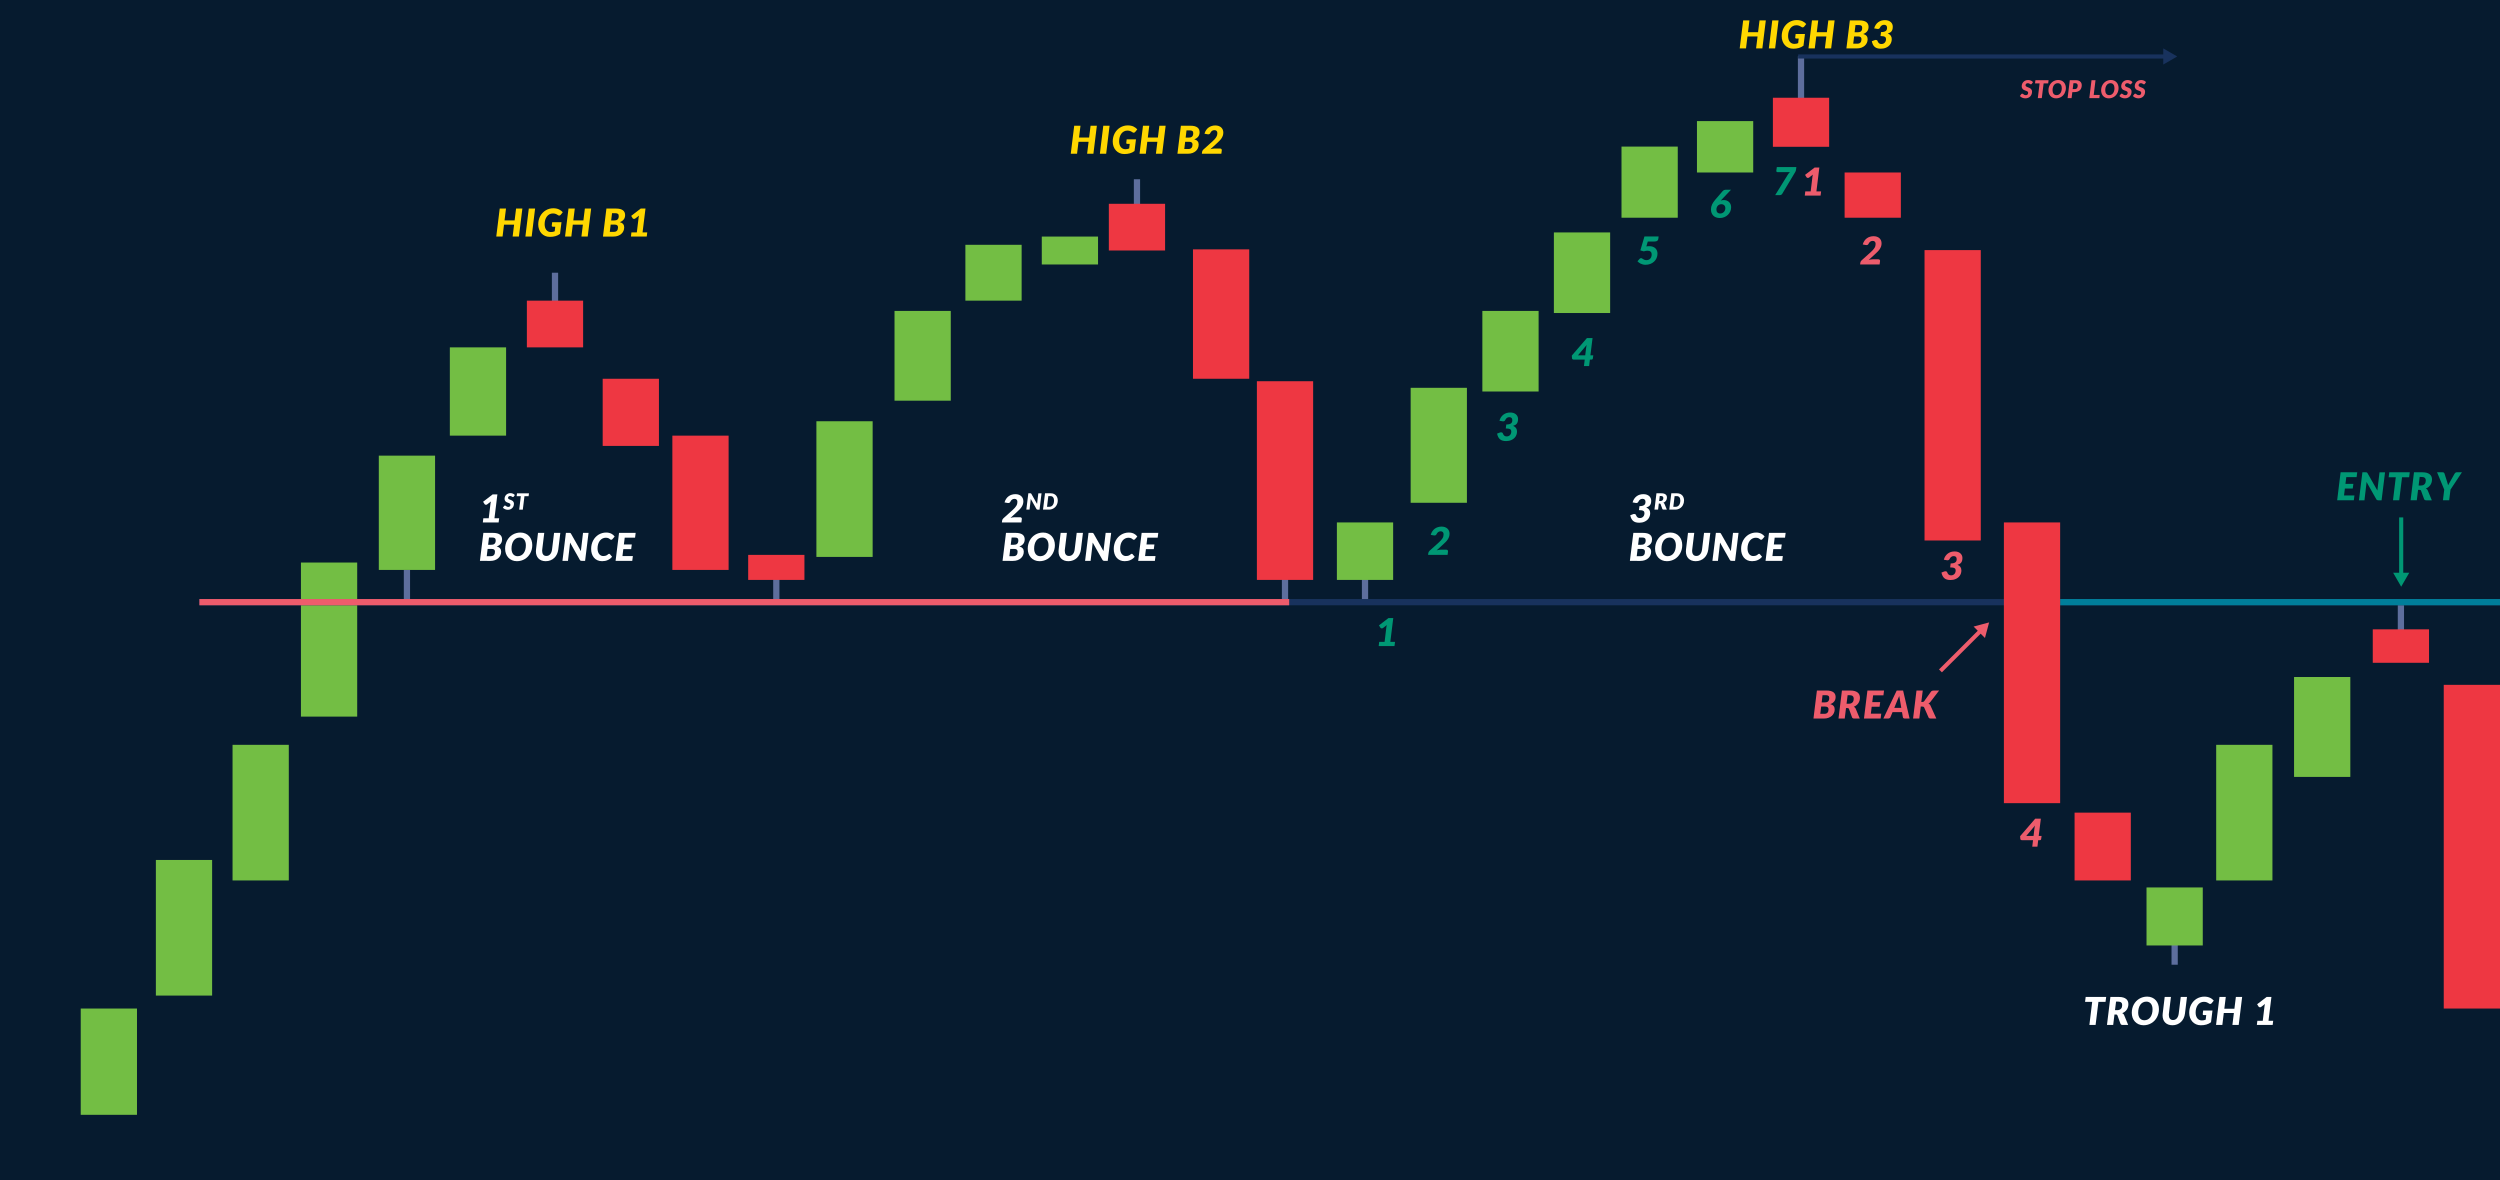 <?xml version="1.0" encoding="utf-8"?>
<!-- Generator: Adobe Illustrator 17.0.0, SVG Export Plug-In . SVG Version: 6.00 Build 0)  -->
<!DOCTYPE svg PUBLIC "-//W3C//DTD SVG 1.1//EN" "http://www.w3.org/Graphics/SVG/1.1/DTD/svg11.dtd">
<svg version="1.1" id="Livello_1" xmlns="http://www.w3.org/2000/svg" xmlns:xlink="http://www.w3.org/1999/xlink" x="0px" y="0px"
	 width="1220px" height="576px" viewBox="0 0 305 144" enable-background="new 0 0 305 144" xml:space="preserve">
<g>
	<g>
		<rect x="0" y="0" fill="#061B2F" width="305" height="144"/>
	</g>
	<g>
		<rect x="49.266" y="69.531" fill="#5D6E9D" width="0.761" height="3.985"/>
	</g>
	<g>
		<rect x="94.33" y="69.531" fill="#5D6E9D" width="0.761" height="3.985"/>
	</g>
	<g>
		<rect x="67.33" y="33.272" fill="#5D6E9D" width="0.761" height="3.985"/>
	</g>
	<g>
		<rect x="138.33" y="21.868" fill="#5D6E9D" width="0.761" height="3.985"/>
	</g>
	<g>
		<rect x="156.39" y="69.531" fill="#5D6E9D" width="0.762" height="3.985"/>
	</g>
	<g>
		<rect x="292.53" y="73.516" fill="#5D6E9D" width="0.762" height="3.985"/>
	</g>
	<g>
		<rect x="166.151" y="69.531" fill="#5D6E9D" width="0.762" height="3.985"/>
	</g>
	<g>
		<rect x="264.926" y="113.711" fill="#5D6E9D" width="0.762" height="3.985"/>
	</g>
	<g>
		<rect x="219.343" y="6.85" fill="#5D6E9D" width="0.762" height="5.623"/>
	</g>
	<g>
		<rect x="9.848" y="123.042" fill="#73BE44" width="6.864" height="12.966"/>
	</g>
	<g>
		<rect x="19.016" y="104.915" fill="#73BE44" width="6.863" height="16.546"/>
	</g>
	<g>
		<rect x="28.371" y="90.869" fill="#73BE44" width="6.863" height="16.546"/>
	</g>
	<g>
		<rect x="36.715" y="68.63" fill="#73BE44" width="6.863" height="18.797"/>
	</g>
	<g>
		<rect x="24.324" y="73.082" fill="#18325D" width="280.675" height="0.764"/>
	</g>
	<g>
		<rect x="251.337" y="73.082" fill="#007E9A" width="53.662" height="0.764"/>
	</g>
	<g>
		<rect x="24.324" y="73.082" fill="#ED5C6C" width="132.955" height="0.764"/>
	</g>
	<g>
		<rect x="46.215" y="55.588" fill="#73BE44" width="6.863" height="13.943"/>
	</g>
	<g>
		<rect x="54.881" y="42.379" fill="#73BE44" width="6.863" height="10.769"/>
	</g>
	<g>
		<rect x="99.6" y="51.392" fill="#73BE44" width="6.863" height="16.552"/>
	</g>
	<g>
		<rect x="172.1" y="47.313" fill="#73BE44" width="6.863" height="14.026"/>
	</g>
	<g>
		<rect x="180.848" y="37.933" fill="#73BE44" width="6.863" height="9.831"/>
	</g>
	<g>
		<rect x="270.375" y="90.869" fill="#73BE44" width="6.863" height="16.546"/>
	</g>
	<g>
		<rect x="279.875" y="82.595" fill="#73BE44" width="6.863" height="12.188"/>
	</g>
	<g>
		<rect x="261.875" y="108.269" fill="#73BE44" width="6.863" height="7.079"/>
	</g>
	<g>
		<rect x="189.574" y="28.357" fill="#73BE44" width="6.863" height="9.831"/>
	</g>
	<g>
		<rect x="197.824" y="17.884" fill="#73BE44" width="6.863" height="8.678"/>
	</g>
	<g>
		<rect x="207.029" y="14.774" fill="#73BE44" width="6.863" height="6.27"/>
	</g>
	<g>
		<rect x="163.1" y="63.737" fill="#73BE44" width="6.863" height="7.013"/>
	</g>
	<g>
		<rect x="109.131" y="37.933" fill="#73BE44" width="6.863" height="10.951"/>
	</g>
	<g>
		<rect x="117.776" y="29.866" fill="#73BE44" width="6.863" height="6.813"/>
	</g>
	<g>
		<rect x="127.098" y="28.861" fill="#73BE44" width="6.863" height="3.406"/>
	</g>
	<g>
		<rect x="64.278" y="36.679" fill="#EE3742" width="6.863" height="5.7"/>
	</g>
	<g>
		<rect x="135.278" y="24.863" fill="#EE3742" width="6.863" height="5.698"/>
	</g>
	<g>
		<rect x="145.543" y="30.422" fill="#EE3742" width="6.863" height="15.787"/>
	</g>
	<g>
		<rect x="216.293" y="11.925" fill="#EE3742" width="6.863" height="5.984"/>
	</g>
	<g>
		<rect x="225.043" y="21.044" fill="#EE3742" width="6.863" height="5.518"/>
	</g>
	<g>
		<rect x="234.793" y="30.513" fill="#EE3742" width="6.863" height="35.427"/>
	</g>
	<g>
		<rect x="244.475" y="63.737" fill="#EE3742" width="6.863" height="34.249"/>
	</g>
	<g>
		<rect x="298.137" y="83.551" fill="#EE3742" width="6.863" height="39.491"/>
	</g>
	<g>
		<rect x="289.478" y="76.779" fill="#EE3742" width="6.863" height="4.082"/>
	</g>
	<g>
		<rect x="253.098" y="99.142" fill="#EE3742" width="6.863" height="8.273"/>
	</g>
	<g>
		<rect x="153.34" y="46.509" fill="#EE3742" width="6.863" height="24.24"/>
	</g>
	<g>
		<rect x="73.528" y="46.21" fill="#EE3742" width="6.863" height="8.192"/>
	</g>
	<g>
		<rect x="82.028" y="53.148" fill="#EE3742" width="6.863" height="16.383"/>
	</g>
	<g>
		<rect x="91.278" y="67.695" fill="#EE3742" width="6.863" height="3.055"/>
	</g>
	<g>
		<path fill="#FFFFFF" d="M200.497,60.287c0.154,0,0.291,0.021,0.41,0.064c0.119,0.043,0.217,0.101,0.297,0.173
			c0.08,0.073,0.141,0.157,0.182,0.253s0.061,0.198,0.061,0.306c0,0.124-0.012,0.232-0.037,0.324
			c-0.027,0.092-0.064,0.171-0.115,0.237c-0.051,0.066-0.113,0.12-0.189,0.164c-0.076,0.044-0.164,0.08-0.264,0.108
			c0.162,0.066,0.281,0.156,0.361,0.269c0.078,0.113,0.119,0.25,0.119,0.411c0,0.13-0.018,0.248-0.053,0.357
			c-0.033,0.108-0.08,0.205-0.141,0.293c-0.061,0.087-0.131,0.164-0.215,0.229c-0.084,0.066-0.174,0.121-0.273,0.166
			c-0.098,0.045-0.201,0.078-0.311,0.1c-0.111,0.022-0.223,0.032-0.336,0.032c-0.162,0-0.305-0.018-0.428-0.052
			c-0.123-0.035-0.229-0.09-0.318-0.164c-0.088-0.074-0.162-0.169-0.219-0.283c-0.059-0.114-0.104-0.251-0.139-0.411l0.328-0.127
			c0.029-0.012,0.057-0.021,0.084-0.025c0.027-0.005,0.055-0.007,0.082-0.007c0.047,0,0.09,0.009,0.125,0.028
			c0.035,0.019,0.059,0.046,0.072,0.082c0.053,0.136,0.113,0.235,0.188,0.297s0.17,0.093,0.289,0.093
			c0.092,0,0.172-0.016,0.242-0.048s0.129-0.075,0.178-0.129c0.047-0.054,0.084-0.118,0.109-0.19
			c0.025-0.073,0.037-0.149,0.037-0.229c0-0.056-0.008-0.107-0.025-0.153s-0.051-0.086-0.1-0.119
			c-0.049-0.033-0.117-0.058-0.205-0.076c-0.086-0.018-0.201-0.027-0.344-0.027l0.066-0.483c0.141,0,0.26-0.012,0.354-0.037
			c0.094-0.024,0.17-0.058,0.227-0.103c0.055-0.045,0.096-0.099,0.119-0.164s0.035-0.14,0.035-0.224
			c0-0.118-0.031-0.208-0.094-0.271c-0.061-0.063-0.152-0.095-0.271-0.095c-0.115,0-0.215,0.031-0.297,0.093
			s-0.145,0.138-0.186,0.228c-0.031,0.067-0.066,0.116-0.109,0.145c-0.043,0.03-0.096,0.045-0.158,0.045
			c-0.014,0-0.029,0-0.047-0.002c-0.016-0.001-0.033-0.004-0.049-0.007l-0.361-0.062c0.047-0.169,0.111-0.316,0.197-0.442
			c0.086-0.126,0.186-0.231,0.301-0.315c0.113-0.084,0.24-0.147,0.381-0.189C200.196,60.308,200.342,60.287,200.497,60.287z"/>
		<path fill="#FFFFFF" d="M202.376,61.431l-0.09,0.744h-0.443l0.244-1.993h0.602c0.121,0,0.227,0.013,0.312,0.039
			s0.154,0.062,0.209,0.108c0.055,0.045,0.096,0.099,0.119,0.162c0.025,0.063,0.039,0.13,0.039,0.203c0,0.074-0.01,0.144-0.029,0.21
			s-0.049,0.126-0.086,0.181c-0.037,0.055-0.082,0.104-0.137,0.146s-0.115,0.077-0.186,0.105c0.027,0.016,0.053,0.034,0.078,0.056
			c0.023,0.022,0.043,0.049,0.057,0.082l0.289,0.701h-0.402c-0.037,0-0.068-0.008-0.094-0.022c-0.025-0.015-0.043-0.036-0.053-0.063
			l-0.215-0.589c-0.01-0.025-0.023-0.044-0.041-0.054c-0.016-0.01-0.041-0.016-0.074-0.016H202.376z M202.489,60.515l-0.074,0.608
			h0.162c0.062,0,0.117-0.01,0.162-0.029c0.045-0.02,0.08-0.046,0.107-0.079c0.029-0.032,0.049-0.071,0.061-0.115
			c0.012-0.044,0.02-0.09,0.02-0.138c0-0.037-0.006-0.072-0.018-0.102c-0.01-0.03-0.027-0.056-0.051-0.078
			c-0.023-0.021-0.053-0.038-0.088-0.05c-0.035-0.012-0.076-0.018-0.123-0.018H202.489z"/>
		<path fill="#FFFFFF" d="M205.454,61.051c0,0.108-0.012,0.211-0.035,0.308c-0.025,0.097-0.061,0.188-0.105,0.271
			c-0.045,0.084-0.102,0.159-0.166,0.226c-0.064,0.067-0.137,0.124-0.219,0.171c-0.08,0.048-0.168,0.084-0.262,0.11
			c-0.096,0.025-0.195,0.038-0.299,0.038h-0.715l0.246-1.993h0.713c0.131,0,0.248,0.023,0.352,0.067s0.191,0.105,0.266,0.182
			c0.072,0.078,0.127,0.169,0.166,0.275C205.434,60.813,205.454,60.927,205.454,61.051z M204.999,61.062
			c0-0.081-0.008-0.155-0.027-0.221c-0.018-0.066-0.047-0.122-0.082-0.169c-0.037-0.047-0.082-0.082-0.137-0.108
			c-0.053-0.025-0.115-0.038-0.184-0.038h-0.268l-0.158,1.305h0.268c0.09,0,0.172-0.018,0.246-0.054
			c0.072-0.036,0.133-0.087,0.184-0.154c0.051-0.066,0.09-0.147,0.117-0.242C204.985,61.287,204.999,61.181,204.999,61.062z"/>
		<path fill="#FFFFFF" d="M198.846,68.428l0.422-3.417h1.168c0.199,0,0.367,0.019,0.51,0.056c0.141,0.038,0.256,0.091,0.346,0.161
			c0.09,0.07,0.154,0.154,0.195,0.251s0.062,0.206,0.062,0.325c0,0.094-0.012,0.184-0.035,0.271
			c-0.025,0.087-0.062,0.167-0.115,0.241s-0.119,0.14-0.203,0.2c-0.082,0.06-0.182,0.111-0.299,0.151
			c0.184,0.05,0.32,0.128,0.408,0.233c0.088,0.106,0.133,0.239,0.133,0.4c0,0.158-0.031,0.306-0.09,0.442
			c-0.061,0.137-0.148,0.256-0.262,0.358s-0.252,0.182-0.414,0.241c-0.164,0.059-0.348,0.088-0.553,0.088H198.846z M199.788,66.969
			l-0.107,0.884h0.5c0.094,0,0.172-0.014,0.236-0.041c0.062-0.027,0.115-0.066,0.154-0.115c0.039-0.049,0.068-0.107,0.086-0.172
			c0.02-0.066,0.027-0.137,0.027-0.216c0-0.052-0.006-0.099-0.02-0.141s-0.035-0.077-0.068-0.107
			c-0.031-0.028-0.074-0.051-0.125-0.068c-0.053-0.017-0.117-0.024-0.193-0.024H199.788z M199.848,66.463h0.363
			c0.086,0,0.164-0.009,0.232-0.026c0.068-0.017,0.127-0.046,0.176-0.088s0.088-0.097,0.113-0.165
			c0.027-0.069,0.041-0.154,0.041-0.256c0-0.126-0.033-0.217-0.1-0.268c-0.066-0.053-0.17-0.079-0.309-0.079h-0.41L199.848,66.463z"
			/>
		<path fill="#FFFFFF" d="M205.233,66.5c0,0.184-0.021,0.362-0.064,0.53c-0.043,0.169-0.104,0.326-0.182,0.471
			c-0.078,0.145-0.174,0.278-0.285,0.397c-0.111,0.119-0.236,0.22-0.375,0.304c-0.139,0.083-0.289,0.148-0.451,0.194
			c-0.162,0.046-0.332,0.069-0.512,0.069c-0.225,0-0.426-0.039-0.605-0.119c-0.178-0.079-0.33-0.187-0.453-0.323
			c-0.125-0.137-0.221-0.298-0.287-0.483c-0.066-0.186-0.1-0.385-0.1-0.6c0-0.184,0.021-0.362,0.064-0.531s0.104-0.327,0.182-0.473
			c0.08-0.145,0.176-0.278,0.287-0.396s0.238-0.22,0.377-0.304c0.139-0.084,0.289-0.149,0.451-0.195
			c0.162-0.046,0.332-0.069,0.514-0.069c0.223,0,0.424,0.04,0.602,0.119c0.18,0.079,0.33,0.187,0.453,0.325
			c0.125,0.138,0.221,0.3,0.285,0.485C205.2,66.088,205.233,66.287,205.233,66.5z M204.454,66.518c0-0.141-0.018-0.268-0.051-0.383
			c-0.033-0.115-0.082-0.214-0.148-0.296c-0.064-0.082-0.143-0.145-0.236-0.19c-0.094-0.044-0.199-0.067-0.318-0.067
			c-0.156,0-0.295,0.032-0.418,0.097c-0.123,0.065-0.229,0.156-0.314,0.273c-0.086,0.118-0.152,0.259-0.199,0.423
			c-0.045,0.166-0.068,0.348-0.068,0.548c0,0.141,0.016,0.268,0.049,0.383c0.033,0.114,0.08,0.212,0.145,0.293
			c0.062,0.081,0.141,0.144,0.234,0.189c0.094,0.045,0.199,0.067,0.32,0.067c0.156,0,0.295-0.032,0.42-0.097
			c0.123-0.064,0.229-0.155,0.314-0.272c0.088-0.118,0.154-0.258,0.201-0.422C204.43,66.901,204.454,66.719,204.454,66.518z"/>
		<path fill="#FFFFFF" d="M206.954,67.827c0.096,0,0.182-0.019,0.26-0.055c0.078-0.037,0.146-0.089,0.205-0.158
			c0.061-0.068,0.109-0.15,0.148-0.247s0.064-0.206,0.08-0.326l0.246-2.031h0.764l-0.248,2.031
			c-0.027,0.208-0.082,0.399-0.166,0.573c-0.082,0.174-0.191,0.325-0.324,0.451c-0.133,0.126-0.287,0.224-0.465,0.294
			c-0.176,0.071-0.369,0.106-0.578,0.106c-0.191,0-0.361-0.029-0.51-0.087c-0.148-0.058-0.273-0.14-0.375-0.245
			c-0.104-0.105-0.18-0.231-0.234-0.378c-0.053-0.147-0.078-0.309-0.078-0.486c0-0.073,0.004-0.149,0.014-0.227l0.242-2.031h0.764
			l-0.248,2.031c-0.004,0.028-0.006,0.056-0.008,0.083c-0.002,0.027-0.002,0.054-0.002,0.081c0,0.194,0.043,0.346,0.133,0.456
			C206.661,67.772,206.788,67.827,206.954,67.827z"/>
		<path fill="#FFFFFF" d="M209.819,65.014c0.023,0.002,0.043,0.008,0.061,0.016c0.02,0.009,0.035,0.021,0.049,0.036
			c0.014,0.016,0.027,0.036,0.041,0.061l1.195,2.111c0.004-0.055,0.008-0.107,0.014-0.157c0.006-0.05,0.012-0.097,0.018-0.141
			l0.229-1.93h0.674l-0.422,3.417h-0.396c-0.061,0-0.109-0.009-0.148-0.026s-0.072-0.051-0.1-0.101l-1.189-2.108
			c-0.004,0.044-0.008,0.086-0.012,0.127c-0.004,0.04-0.008,0.078-0.01,0.115l-0.234,1.994h-0.674l0.422-3.417h0.402
			C209.768,65.011,209.797,65.012,209.819,65.014z"/>
		<path fill="#FFFFFF" d="M213.883,67.837c0.086,0,0.16-0.006,0.223-0.02c0.062-0.013,0.117-0.03,0.162-0.05
			c0.045-0.021,0.084-0.043,0.115-0.067s0.059-0.047,0.084-0.067c0.025-0.02,0.049-0.037,0.07-0.05
			c0.021-0.014,0.045-0.02,0.07-0.02s0.045,0.004,0.062,0.013c0.016,0.008,0.027,0.018,0.035,0.029l0.268,0.321
			c-0.148,0.177-0.324,0.311-0.527,0.402c-0.205,0.091-0.436,0.137-0.693,0.137c-0.215,0-0.406-0.038-0.572-0.114
			s-0.307-0.18-0.42-0.314c-0.113-0.132-0.199-0.29-0.258-0.472s-0.088-0.379-0.088-0.59c0-0.195,0.021-0.381,0.066-0.556
			c0.043-0.175,0.104-0.337,0.184-0.485c0.08-0.148,0.176-0.282,0.287-0.401c0.111-0.119,0.234-0.22,0.371-0.303
			c0.135-0.083,0.281-0.147,0.436-0.191c0.156-0.045,0.32-0.067,0.488-0.067c0.129,0,0.246,0.012,0.35,0.037
			c0.105,0.024,0.201,0.058,0.285,0.101c0.086,0.043,0.162,0.094,0.229,0.153s0.125,0.125,0.176,0.197l-0.268,0.31
			c-0.018,0.022-0.039,0.042-0.064,0.058c-0.025,0.018-0.059,0.026-0.098,0.026c-0.027,0-0.051-0.007-0.072-0.019
			c-0.023-0.012-0.045-0.028-0.068-0.046c-0.021-0.018-0.047-0.038-0.074-0.06c-0.029-0.022-0.062-0.042-0.102-0.06
			c-0.039-0.018-0.086-0.033-0.139-0.046c-0.055-0.013-0.117-0.019-0.191-0.019c-0.143,0-0.275,0.03-0.4,0.091
			c-0.123,0.061-0.23,0.148-0.322,0.262c-0.092,0.114-0.162,0.251-0.215,0.413c-0.051,0.162-0.076,0.343-0.076,0.543
			c0,0.145,0.018,0.275,0.053,0.389c0.035,0.114,0.082,0.211,0.143,0.29c0.062,0.078,0.135,0.139,0.219,0.18
			C213.694,67.816,213.784,67.837,213.883,67.837z"/>
		<path fill="#FFFFFF" d="M217.772,65.599h-1.26l-0.102,0.825h0.965l-0.074,0.568h-0.961l-0.104,0.846h1.27l-0.074,0.589h-2.035
			l0.422-3.417h2.029L217.772,65.599z"/>
	</g>
	<g>
		<path fill="#FFFFFF" d="M123.877,60.287c0.151,0,0.287,0.021,0.408,0.064c0.121,0.043,0.223,0.103,0.307,0.181
			c0.083,0.077,0.146,0.169,0.191,0.275c0.044,0.106,0.066,0.223,0.066,0.35c0,0.141-0.021,0.269-0.062,0.386
			c-0.042,0.117-0.099,0.227-0.17,0.332c-0.071,0.105-0.156,0.206-0.254,0.303c-0.097,0.097-0.202,0.197-0.314,0.3l-0.771,0.706
			c0.088-0.025,0.174-0.045,0.258-0.059c0.084-0.014,0.162-0.021,0.233-0.021h0.678c0.07,0,0.124,0.018,0.161,0.054
			c0.038,0.036,0.057,0.083,0.057,0.143c0,0.003,0,0.008-0.001,0.015c-0.001,0.007-0.003,0.024-0.006,0.052
			c-0.003,0.027-0.009,0.07-0.016,0.128c-0.007,0.058-0.018,0.139-0.031,0.242h-2.38l0.028-0.225
			c0.004-0.042,0.02-0.088,0.044-0.139c0.025-0.051,0.062-0.097,0.11-0.14l1.112-0.999c0.109-0.098,0.202-0.19,0.278-0.274
			c0.076-0.085,0.139-0.167,0.186-0.246c0.048-0.079,0.082-0.159,0.104-0.238c0.021-0.079,0.031-0.162,0.031-0.25
			c0-0.114-0.03-0.204-0.091-0.269c-0.062-0.066-0.152-0.099-0.273-0.099c-0.057,0-0.109,0.009-0.158,0.025
			c-0.049,0.016-0.094,0.039-0.135,0.068c-0.04,0.029-0.076,0.063-0.107,0.102s-0.057,0.081-0.077,0.126
			c-0.031,0.068-0.068,0.116-0.111,0.146c-0.042,0.029-0.096,0.044-0.16,0.044c-0.034,0-0.066-0.003-0.098-0.009l-0.36-0.063
			c0.047-0.169,0.113-0.316,0.199-0.442c0.086-0.126,0.186-0.231,0.302-0.315c0.115-0.085,0.242-0.148,0.382-0.189
			S123.723,60.287,123.877,60.287z"/>
		<path fill="#FFFFFF" d="M125.741,60.185c0.014,0.001,0.025,0.004,0.035,0.009c0.011,0.005,0.021,0.012,0.028,0.022
			c0.008,0.009,0.017,0.021,0.024,0.035l0.696,1.231c0.002-0.032,0.005-0.062,0.009-0.091c0.003-0.029,0.007-0.057,0.01-0.082
			l0.133-1.126h0.393l-0.245,1.993h-0.231c-0.035,0-0.063-0.005-0.086-0.015c-0.022-0.01-0.042-0.03-0.059-0.059l-0.694-1.229
			c-0.001,0.025-0.003,0.05-0.006,0.073c-0.002,0.024-0.004,0.046-0.006,0.067l-0.137,1.162h-0.393l0.246-1.993h0.234
			C125.712,60.183,125.729,60.184,125.741,60.185z"/>
		<path fill="#FFFFFF" d="M129.048,61.051c0,0.108-0.012,0.211-0.036,0.308c-0.024,0.097-0.06,0.188-0.105,0.271
			c-0.045,0.084-0.101,0.159-0.165,0.226c-0.065,0.067-0.138,0.124-0.219,0.171c-0.08,0.048-0.168,0.084-0.263,0.11
			c-0.095,0.025-0.194,0.038-0.299,0.038h-0.715l0.246-1.993h0.714c0.13,0,0.247,0.023,0.351,0.067
			c0.104,0.044,0.192,0.105,0.266,0.182c0.072,0.078,0.128,0.169,0.167,0.275C129.028,60.813,129.048,60.927,129.048,61.051z
			 M128.593,61.062c0-0.081-0.009-0.155-0.027-0.221c-0.019-0.066-0.047-0.122-0.083-0.169c-0.037-0.047-0.082-0.082-0.136-0.108
			c-0.054-0.025-0.115-0.038-0.185-0.038h-0.267l-0.158,1.305h0.267c0.091,0,0.173-0.018,0.246-0.054
			c0.072-0.036,0.134-0.087,0.185-0.154c0.051-0.066,0.09-0.147,0.117-0.242C128.579,61.287,128.593,61.181,128.593,61.062z"/>
		<path fill="#FFFFFF" d="M122.311,68.428l0.421-3.417h1.169c0.198,0,0.367,0.019,0.509,0.056c0.141,0.038,0.256,0.091,0.346,0.161
			c0.09,0.07,0.155,0.154,0.196,0.251s0.062,0.206,0.062,0.325c0,0.094-0.013,0.184-0.036,0.271
			c-0.024,0.087-0.062,0.167-0.115,0.241c-0.052,0.073-0.119,0.14-0.202,0.2c-0.082,0.06-0.183,0.111-0.299,0.151
			c0.184,0.05,0.319,0.128,0.407,0.233c0.089,0.106,0.133,0.239,0.133,0.4c0,0.158-0.03,0.306-0.09,0.442
			c-0.061,0.137-0.147,0.256-0.261,0.358c-0.114,0.101-0.253,0.182-0.415,0.241c-0.163,0.059-0.348,0.088-0.553,0.088H122.311z
			 M123.251,66.969l-0.107,0.884h0.5c0.094,0,0.172-0.014,0.236-0.041c0.063-0.027,0.115-0.066,0.155-0.115
			c0.039-0.049,0.068-0.107,0.086-0.172c0.019-0.066,0.027-0.137,0.027-0.216c0-0.052-0.007-0.099-0.02-0.141
			c-0.014-0.042-0.036-0.077-0.068-0.107c-0.032-0.028-0.074-0.051-0.126-0.068c-0.053-0.017-0.116-0.024-0.193-0.024H123.251z
			 M123.312,66.463h0.364c0.086,0,0.163-0.009,0.231-0.026c0.069-0.017,0.128-0.046,0.177-0.088s0.087-0.097,0.113-0.165
			c0.026-0.069,0.04-0.154,0.04-0.256c0-0.126-0.033-0.217-0.1-0.268c-0.066-0.053-0.169-0.079-0.308-0.079h-0.411L123.312,66.463z"
			/>
		<path fill="#FFFFFF" d="M128.697,66.5c0,0.184-0.021,0.362-0.064,0.53c-0.043,0.169-0.104,0.326-0.182,0.471
			c-0.079,0.145-0.174,0.278-0.285,0.397c-0.112,0.119-0.237,0.22-0.376,0.304c-0.139,0.083-0.289,0.148-0.451,0.194
			c-0.162,0.046-0.332,0.069-0.512,0.069c-0.225,0-0.426-0.039-0.604-0.119c-0.178-0.079-0.33-0.187-0.454-0.323
			c-0.125-0.137-0.221-0.298-0.287-0.483c-0.065-0.186-0.099-0.385-0.099-0.6c0-0.184,0.021-0.362,0.064-0.531
			c0.042-0.169,0.104-0.327,0.182-0.473c0.079-0.145,0.175-0.278,0.286-0.396c0.112-0.119,0.238-0.22,0.377-0.304
			c0.139-0.084,0.289-0.149,0.451-0.195c0.162-0.046,0.333-0.069,0.515-0.069c0.223,0,0.423,0.04,0.602,0.119
			c0.179,0.079,0.33,0.187,0.453,0.325c0.124,0.138,0.22,0.3,0.285,0.485C128.664,66.088,128.697,66.287,128.697,66.5z
			 M127.917,66.518c0-0.141-0.018-0.268-0.051-0.383c-0.033-0.115-0.082-0.214-0.147-0.296c-0.064-0.082-0.144-0.145-0.237-0.19
			c-0.093-0.044-0.199-0.067-0.317-0.067c-0.156,0-0.296,0.032-0.419,0.097c-0.123,0.065-0.228,0.156-0.314,0.273
			c-0.086,0.118-0.152,0.259-0.198,0.423c-0.046,0.166-0.069,0.348-0.069,0.548c0,0.141,0.017,0.268,0.05,0.383
			c0.032,0.114,0.08,0.212,0.144,0.293c0.062,0.081,0.142,0.144,0.234,0.189c0.094,0.045,0.2,0.067,0.32,0.067
			c0.156,0,0.296-0.032,0.42-0.097s0.229-0.155,0.315-0.272c0.087-0.118,0.153-0.258,0.2-0.422
			C127.894,66.901,127.917,66.719,127.917,66.518z"/>
		<path fill="#FFFFFF" d="M130.418,67.827c0.095,0,0.182-0.019,0.26-0.055c0.078-0.037,0.146-0.089,0.205-0.158
			c0.06-0.068,0.108-0.15,0.147-0.247s0.065-0.206,0.08-0.326l0.247-2.031h0.763l-0.248,2.031c-0.026,0.208-0.081,0.399-0.165,0.573
			c-0.083,0.174-0.191,0.325-0.324,0.451c-0.134,0.126-0.288,0.224-0.465,0.294c-0.176,0.071-0.369,0.106-0.579,0.106
			c-0.19,0-0.36-0.029-0.509-0.087c-0.148-0.058-0.274-0.14-0.376-0.245c-0.103-0.105-0.18-0.231-0.233-0.378
			c-0.053-0.147-0.079-0.309-0.079-0.486c0-0.073,0.005-0.149,0.014-0.227l0.243-2.031h0.763l-0.248,2.031
			c-0.003,0.028-0.006,0.056-0.007,0.083c-0.002,0.027-0.003,0.054-0.003,0.081c0,0.194,0.044,0.346,0.133,0.456
			C130.124,67.772,130.251,67.827,130.418,67.827z"/>
		<path fill="#FFFFFF" d="M133.283,65.014c0.022,0.002,0.043,0.008,0.061,0.016c0.019,0.009,0.034,0.021,0.048,0.036
			c0.015,0.016,0.028,0.036,0.042,0.061l1.195,2.111c0.003-0.055,0.008-0.107,0.014-0.157c0.006-0.05,0.012-0.097,0.017-0.141
			l0.229-1.93h0.674l-0.421,3.417h-0.397c-0.06,0-0.108-0.009-0.147-0.026s-0.072-0.051-0.101-0.101l-1.189-2.108
			c-0.004,0.044-0.007,0.086-0.011,0.127c-0.004,0.04-0.008,0.078-0.011,0.115l-0.233,1.994h-0.674l0.421-3.417h0.402
			C133.232,65.011,133.261,65.012,133.283,65.014z"/>
		<path fill="#FFFFFF" d="M137.347,67.837c0.086,0,0.16-0.006,0.224-0.02c0.062-0.013,0.117-0.03,0.162-0.05
			c0.045-0.021,0.083-0.043,0.114-0.067s0.06-0.047,0.085-0.067c0.024-0.02,0.048-0.037,0.069-0.05
			c0.022-0.014,0.046-0.02,0.07-0.02c0.025,0,0.046,0.004,0.062,0.013c0.016,0.008,0.028,0.018,0.036,0.029l0.267,0.321
			c-0.148,0.177-0.324,0.311-0.527,0.402c-0.204,0.091-0.435,0.137-0.693,0.137c-0.215,0-0.405-0.038-0.571-0.114
			s-0.307-0.18-0.42-0.314c-0.114-0.132-0.2-0.29-0.259-0.472c-0.058-0.182-0.087-0.379-0.087-0.59c0-0.195,0.021-0.381,0.065-0.556
			c0.043-0.175,0.104-0.337,0.185-0.485c0.079-0.148,0.175-0.282,0.286-0.401c0.111-0.119,0.235-0.22,0.371-0.303
			c0.135-0.083,0.281-0.147,0.437-0.191c0.156-0.045,0.319-0.067,0.488-0.067c0.128,0,0.245,0.012,0.35,0.037
			c0.105,0.024,0.2,0.058,0.285,0.101c0.085,0.043,0.161,0.094,0.229,0.153c0.066,0.059,0.125,0.125,0.175,0.197l-0.267,0.31
			c-0.019,0.022-0.04,0.042-0.065,0.058c-0.024,0.018-0.058,0.026-0.098,0.026c-0.026,0-0.051-0.007-0.072-0.019
			c-0.022-0.012-0.044-0.028-0.067-0.046c-0.022-0.018-0.048-0.038-0.075-0.06c-0.028-0.022-0.062-0.042-0.101-0.06
			c-0.039-0.018-0.086-0.033-0.14-0.046c-0.054-0.013-0.117-0.019-0.19-0.019c-0.144,0-0.276,0.03-0.4,0.091
			c-0.124,0.061-0.231,0.148-0.323,0.262c-0.091,0.114-0.162,0.251-0.214,0.413c-0.051,0.162-0.077,0.343-0.077,0.543
			c0,0.145,0.018,0.275,0.053,0.389c0.035,0.114,0.083,0.211,0.144,0.29c0.062,0.078,0.134,0.139,0.218,0.18
			C137.157,67.816,137.248,67.837,137.347,67.837z"/>
		<path fill="#FFFFFF" d="M141.236,65.599h-1.26l-0.103,0.825h0.966l-0.075,0.568h-0.961l-0.103,0.846h1.27l-0.075,0.589h-2.034
			l0.421-3.417h2.029L141.236,65.599z"/>
	</g>
	<g>
		<path fill="#FFFFFF" d="M58.966,63.228h0.66l0.22-1.838l0.049-0.212l-0.461,0.357c-0.026,0.021-0.053,0.034-0.078,0.04
			c-0.025,0.006-0.05,0.009-0.071,0.009c-0.041,0-0.075-0.008-0.103-0.025c-0.028-0.016-0.049-0.034-0.062-0.052l-0.182-0.295
			l1.164-0.894h0.58l-0.358,2.91h0.573l-0.065,0.509h-1.927L58.966,63.228z"/>
		<path fill="#FFFFFF" d="M62.677,60.582c-0.016,0.022-0.031,0.038-0.047,0.048c-0.017,0.01-0.035,0.015-0.057,0.015
			s-0.042-0.007-0.063-0.021c-0.021-0.014-0.044-0.028-0.069-0.045c-0.026-0.017-0.056-0.031-0.09-0.045
			c-0.033-0.014-0.073-0.021-0.118-0.021c-0.042,0-0.079,0.006-0.11,0.018s-0.058,0.028-0.078,0.049s-0.036,0.046-0.047,0.074
			s-0.016,0.059-0.016,0.093c0,0.036,0.01,0.067,0.03,0.091c0.021,0.024,0.048,0.047,0.082,0.065
			c0.034,0.019,0.072,0.036,0.115,0.051s0.087,0.032,0.132,0.05c0.045,0.018,0.089,0.039,0.132,0.063
			c0.043,0.024,0.082,0.053,0.116,0.089s0.061,0.078,0.081,0.128c0.021,0.05,0.031,0.11,0.031,0.181c0,0.1-0.018,0.194-0.052,0.283
			c-0.035,0.088-0.084,0.166-0.148,0.231c-0.064,0.067-0.144,0.119-0.235,0.158c-0.093,0.038-0.196,0.058-0.312,0.058
			c-0.058,0-0.114-0.006-0.173-0.019c-0.058-0.013-0.112-0.031-0.166-0.054c-0.053-0.023-0.103-0.051-0.147-0.083
			c-0.046-0.032-0.084-0.068-0.116-0.107l0.158-0.208c0.012-0.016,0.027-0.028,0.046-0.038c0.02-0.01,0.039-0.015,0.058-0.015
			c0.025,0,0.05,0.009,0.074,0.027s0.051,0.037,0.08,0.059s0.062,0.041,0.102,0.059c0.038,0.018,0.086,0.026,0.143,0.026
			c0.082,0,0.146-0.023,0.191-0.068s0.067-0.112,0.067-0.2c0-0.041-0.011-0.075-0.031-0.101c-0.021-0.026-0.047-0.048-0.08-0.067
			c-0.033-0.019-0.071-0.034-0.113-0.049c-0.043-0.014-0.087-0.029-0.131-0.046c-0.045-0.016-0.089-0.036-0.131-0.058
			c-0.043-0.022-0.081-0.051-0.114-0.087s-0.06-0.08-0.08-0.133c-0.021-0.052-0.031-0.117-0.031-0.193
			c0-0.088,0.017-0.173,0.05-0.255c0.033-0.082,0.081-0.154,0.143-0.217c0.062-0.063,0.137-0.113,0.225-0.15
			c0.089-0.037,0.188-0.056,0.298-0.056c0.056,0,0.11,0.006,0.164,0.018c0.053,0.012,0.103,0.028,0.149,0.049
			c0.046,0.021,0.088,0.046,0.126,0.074c0.038,0.029,0.07,0.06,0.097,0.094L62.677,60.582z"/>
		<path fill="#FFFFFF" d="M64.535,60.183l-0.046,0.353h-0.505l-0.201,1.64h-0.441l0.198-1.64h-0.507l0.044-0.353H64.535z"/>
		<path fill="#FFFFFF" d="M58.55,68.428l0.421-3.417h1.169c0.198,0,0.367,0.019,0.509,0.056c0.141,0.038,0.256,0.091,0.346,0.161
			c0.09,0.07,0.155,0.154,0.196,0.251s0.062,0.206,0.062,0.325c0,0.094-0.013,0.184-0.036,0.271
			c-0.024,0.087-0.062,0.167-0.115,0.241c-0.052,0.073-0.119,0.14-0.202,0.2c-0.082,0.06-0.183,0.111-0.299,0.151
			c0.184,0.05,0.319,0.128,0.407,0.233c0.089,0.106,0.133,0.239,0.133,0.4c0,0.158-0.03,0.306-0.09,0.442
			c-0.061,0.137-0.147,0.256-0.261,0.358c-0.114,0.101-0.253,0.182-0.415,0.241c-0.163,0.059-0.348,0.088-0.553,0.088H58.55z
			 M59.49,66.969l-0.107,0.884h0.5c0.094,0,0.172-0.014,0.236-0.041c0.063-0.027,0.115-0.066,0.155-0.115
			c0.039-0.049,0.068-0.107,0.086-0.172c0.019-0.066,0.027-0.137,0.027-0.216c0-0.052-0.007-0.099-0.02-0.141
			c-0.014-0.042-0.036-0.077-0.068-0.107c-0.032-0.028-0.074-0.051-0.126-0.068c-0.053-0.017-0.116-0.024-0.193-0.024H59.49z
			 M59.551,66.463h0.364c0.086,0,0.163-0.009,0.231-0.026c0.069-0.017,0.128-0.046,0.177-0.088s0.087-0.097,0.113-0.165
			c0.026-0.069,0.04-0.154,0.04-0.256c0-0.126-0.033-0.217-0.1-0.268c-0.066-0.053-0.169-0.079-0.308-0.079h-0.411L59.551,66.463z"
			/>
		<path fill="#FFFFFF" d="M64.937,66.5c0,0.184-0.021,0.362-0.064,0.53c-0.043,0.169-0.104,0.326-0.182,0.471
			c-0.079,0.145-0.174,0.278-0.285,0.397c-0.112,0.119-0.237,0.22-0.376,0.304c-0.139,0.083-0.289,0.148-0.451,0.194
			c-0.162,0.046-0.332,0.069-0.512,0.069c-0.225,0-0.426-0.039-0.604-0.119c-0.178-0.079-0.33-0.187-0.454-0.323
			c-0.125-0.137-0.221-0.298-0.287-0.483c-0.065-0.186-0.099-0.385-0.099-0.6c0-0.184,0.021-0.362,0.064-0.531
			c0.042-0.169,0.104-0.327,0.182-0.473c0.079-0.145,0.175-0.278,0.286-0.396c0.112-0.119,0.238-0.22,0.377-0.304
			c0.139-0.084,0.289-0.149,0.451-0.195c0.162-0.046,0.333-0.069,0.515-0.069c0.223,0,0.423,0.04,0.602,0.119
			c0.179,0.079,0.33,0.187,0.453,0.325c0.124,0.138,0.22,0.3,0.285,0.485C64.903,66.088,64.937,66.287,64.937,66.5z M64.156,66.518
			c0-0.141-0.018-0.268-0.051-0.383c-0.033-0.115-0.082-0.214-0.147-0.296c-0.064-0.082-0.144-0.145-0.237-0.19
			c-0.093-0.044-0.199-0.067-0.317-0.067c-0.156,0-0.296,0.032-0.419,0.097c-0.123,0.065-0.228,0.156-0.314,0.273
			c-0.086,0.118-0.152,0.259-0.198,0.423c-0.046,0.166-0.069,0.348-0.069,0.548c0,0.141,0.017,0.268,0.05,0.383
			c0.032,0.114,0.08,0.212,0.144,0.293c0.062,0.081,0.142,0.144,0.234,0.189c0.094,0.045,0.2,0.067,0.32,0.067
			c0.156,0,0.296-0.032,0.42-0.097s0.229-0.155,0.315-0.272c0.087-0.118,0.153-0.258,0.2-0.422
			C64.133,66.901,64.156,66.719,64.156,66.518z"/>
		<path fill="#FFFFFF" d="M66.657,67.827c0.095,0,0.182-0.019,0.26-0.055c0.078-0.037,0.146-0.089,0.205-0.158
			c0.06-0.068,0.108-0.15,0.147-0.247s0.065-0.206,0.08-0.326l0.247-2.031h0.763l-0.248,2.031c-0.026,0.208-0.081,0.399-0.165,0.573
			c-0.083,0.174-0.191,0.325-0.324,0.451c-0.134,0.126-0.288,0.224-0.465,0.294c-0.176,0.071-0.369,0.106-0.579,0.106
			c-0.19,0-0.36-0.029-0.509-0.087c-0.148-0.058-0.274-0.14-0.376-0.245c-0.103-0.105-0.18-0.231-0.233-0.378
			c-0.053-0.147-0.079-0.309-0.079-0.486c0-0.073,0.005-0.149,0.014-0.227l0.243-2.031H66.4l-0.248,2.031
			c-0.003,0.028-0.006,0.056-0.007,0.083c-0.002,0.027-0.003,0.054-0.003,0.081c0,0.194,0.044,0.346,0.133,0.456
			C66.363,67.772,66.49,67.827,66.657,67.827z"/>
		<path fill="#FFFFFF" d="M69.522,65.014c0.022,0.002,0.043,0.008,0.061,0.016c0.019,0.009,0.034,0.021,0.048,0.036
			c0.015,0.016,0.028,0.036,0.042,0.061l1.195,2.111c0.003-0.055,0.008-0.107,0.014-0.157c0.006-0.05,0.012-0.097,0.017-0.141
			l0.229-1.93h0.674l-0.421,3.417h-0.397c-0.06,0-0.108-0.009-0.147-0.026s-0.072-0.051-0.101-0.101l-1.189-2.108
			c-0.004,0.044-0.007,0.086-0.011,0.127c-0.004,0.04-0.008,0.078-0.011,0.115l-0.233,1.994h-0.674l0.421-3.417h0.402
			C69.472,65.011,69.5,65.012,69.522,65.014z"/>
		<path fill="#FFFFFF" d="M73.586,67.837c0.086,0,0.16-0.006,0.224-0.02c0.062-0.013,0.117-0.03,0.162-0.05
			c0.045-0.021,0.083-0.043,0.114-0.067s0.06-0.047,0.085-0.067c0.024-0.02,0.048-0.037,0.069-0.05
			c0.022-0.014,0.046-0.02,0.07-0.02c0.025,0,0.046,0.004,0.062,0.013c0.016,0.008,0.028,0.018,0.036,0.029l0.267,0.321
			c-0.148,0.177-0.324,0.311-0.527,0.402c-0.204,0.091-0.435,0.137-0.693,0.137c-0.215,0-0.405-0.038-0.571-0.114
			s-0.307-0.18-0.42-0.314c-0.114-0.132-0.2-0.29-0.259-0.472c-0.058-0.182-0.087-0.379-0.087-0.59c0-0.195,0.021-0.381,0.065-0.556
			c0.043-0.175,0.104-0.337,0.185-0.485c0.079-0.148,0.175-0.282,0.286-0.401c0.111-0.119,0.235-0.22,0.371-0.303
			c0.135-0.083,0.281-0.147,0.437-0.191c0.156-0.045,0.319-0.067,0.488-0.067c0.128,0,0.245,0.012,0.35,0.037
			c0.105,0.024,0.2,0.058,0.285,0.101c0.085,0.043,0.161,0.094,0.229,0.153c0.066,0.059,0.125,0.125,0.175,0.197l-0.267,0.31
			c-0.019,0.022-0.04,0.042-0.065,0.058c-0.024,0.018-0.058,0.026-0.098,0.026c-0.026,0-0.051-0.007-0.072-0.019
			c-0.022-0.012-0.044-0.028-0.067-0.046c-0.022-0.018-0.048-0.038-0.075-0.06c-0.028-0.022-0.062-0.042-0.101-0.06
			c-0.039-0.018-0.086-0.033-0.14-0.046c-0.054-0.013-0.117-0.019-0.19-0.019c-0.144,0-0.276,0.03-0.4,0.091
			c-0.124,0.061-0.231,0.148-0.323,0.262c-0.091,0.114-0.162,0.251-0.214,0.413c-0.051,0.162-0.077,0.343-0.077,0.543
			c0,0.145,0.018,0.275,0.053,0.389c0.035,0.114,0.083,0.211,0.144,0.29c0.062,0.078,0.134,0.139,0.218,0.18
			C73.397,67.816,73.487,67.837,73.586,67.837z"/>
		<path fill="#FFFFFF" d="M77.476,65.599h-1.26l-0.103,0.825h0.966l-0.075,0.568h-0.961l-0.103,0.846h1.27l-0.075,0.589h-2.034
			l0.421-3.417h2.029L77.476,65.599z"/>
	</g>
	<g>
		<path fill="#FFD700" d="M63.308,28.861h-0.767l0.178-1.454h-1.23l-0.177,1.454h-0.768l0.421-3.417h0.767l-0.178,1.442h1.23
			l0.178-1.442h0.767L63.308,28.861z"/>
		<path fill="#FFD700" d="M64.865,28.861h-0.768l0.416-3.417h0.768L64.865,28.861z"/>
		<path fill="#FFD700" d="M67.207,28.31c0.093,0,0.178-0.008,0.252-0.025c0.075-0.016,0.146-0.039,0.215-0.069l0.065-0.558H67.45
			c-0.044,0-0.077-0.01-0.101-0.03c-0.023-0.021-0.035-0.048-0.035-0.082l0.051-0.441h1.137l-0.178,1.428
			c-0.087,0.064-0.178,0.119-0.271,0.166c-0.094,0.046-0.191,0.084-0.293,0.114c-0.103,0.029-0.21,0.051-0.323,0.066
			c-0.112,0.014-0.233,0.021-0.36,0.021c-0.211,0-0.403-0.038-0.577-0.116c-0.173-0.077-0.322-0.184-0.446-0.32
			c-0.124-0.136-0.22-0.297-0.287-0.483c-0.068-0.186-0.102-0.388-0.102-0.605c0-0.189,0.021-0.369,0.064-0.54
			c0.042-0.171,0.104-0.33,0.183-0.475c0.08-0.146,0.176-0.277,0.287-0.394s0.235-0.217,0.371-0.3
			c0.137-0.083,0.283-0.146,0.441-0.191c0.157-0.045,0.322-0.067,0.495-0.067c0.145,0,0.276,0.013,0.394,0.04
			c0.118,0.027,0.224,0.062,0.317,0.107c0.094,0.045,0.177,0.096,0.25,0.155c0.073,0.058,0.138,0.119,0.194,0.182l-0.248,0.307
			c-0.057,0.069-0.119,0.103-0.189,0.103c-0.042,0-0.085-0.014-0.129-0.042c-0.056-0.036-0.108-0.068-0.156-0.095
			c-0.049-0.027-0.097-0.05-0.146-0.068c-0.049-0.018-0.101-0.032-0.156-0.041c-0.056-0.009-0.117-0.014-0.186-0.014
			c-0.148,0-0.284,0.032-0.407,0.095c-0.123,0.064-0.229,0.153-0.317,0.267c-0.089,0.115-0.158,0.253-0.207,0.414
			c-0.05,0.161-0.074,0.338-0.074,0.532c0,0.15,0.019,0.285,0.055,0.405c0.037,0.12,0.089,0.22,0.156,0.303
			c0.066,0.082,0.147,0.145,0.24,0.189C66.989,28.288,67.093,28.31,67.207,28.31z"/>
		<path fill="#FFD700" d="M71.7,28.861h-0.767l0.178-1.454h-1.23l-0.177,1.454h-0.768l0.421-3.417h0.767l-0.178,1.442h1.23
			l0.178-1.442h0.767L71.7,28.861z"/>
		<path fill="#FFD700" d="M73.561,28.861l0.421-3.417h1.169c0.198,0,0.367,0.019,0.509,0.056c0.141,0.038,0.256,0.091,0.346,0.161
			c0.09,0.07,0.155,0.153,0.196,0.251c0.041,0.097,0.062,0.206,0.062,0.324c0,0.094-0.013,0.184-0.036,0.271
			c-0.024,0.086-0.062,0.167-0.115,0.24c-0.052,0.073-0.119,0.141-0.202,0.201c-0.082,0.06-0.183,0.111-0.299,0.151
			c0.184,0.05,0.319,0.128,0.407,0.234c0.089,0.105,0.133,0.239,0.133,0.4c0,0.158-0.03,0.305-0.09,0.442
			c-0.061,0.137-0.147,0.256-0.261,0.358c-0.114,0.101-0.253,0.182-0.415,0.24c-0.163,0.059-0.348,0.088-0.553,0.088H73.561z
			 M74.501,27.402l-0.107,0.884h0.5c0.094,0,0.172-0.014,0.236-0.041c0.063-0.027,0.115-0.066,0.155-0.115
			c0.039-0.049,0.068-0.106,0.086-0.172c0.019-0.066,0.027-0.137,0.027-0.216c0-0.051-0.007-0.098-0.02-0.141
			c-0.014-0.042-0.036-0.078-0.068-0.107s-0.074-0.051-0.126-0.068c-0.053-0.016-0.116-0.024-0.193-0.024H74.501z M74.562,26.895
			h0.364c0.086,0,0.163-0.009,0.231-0.026c0.069-0.017,0.128-0.047,0.177-0.088c0.049-0.042,0.087-0.097,0.113-0.166
			s0.04-0.154,0.04-0.256c0-0.126-0.033-0.216-0.1-0.268s-0.169-0.078-0.308-0.078h-0.411L74.562,26.895z"/>
		<path fill="#FFD700" d="M77.034,28.352h0.66l0.22-1.838l0.049-0.212l-0.461,0.357c-0.026,0.021-0.053,0.034-0.078,0.04
			c-0.025,0.006-0.05,0.009-0.071,0.009c-0.041,0-0.075-0.008-0.103-0.025c-0.028-0.016-0.049-0.034-0.062-0.052l-0.182-0.295
			l1.164-0.894h0.58l-0.358,2.91h0.573L78.9,28.861h-1.927L77.034,28.352z"/>
	</g>
	<g>
		<path fill="#FFD700" d="M133.396,18.755h-0.767l0.178-1.454h-1.23l-0.177,1.454h-0.768l0.421-3.417h0.767l-0.178,1.442h1.23
			l0.178-1.442h0.767L133.396,18.755z"/>
		<path fill="#FFD700" d="M134.953,18.755h-0.768l0.416-3.417h0.768L134.953,18.755z"/>
		<path fill="#FFD700" d="M137.295,18.204c0.093,0,0.178-0.008,0.252-0.024c0.075-0.017,0.146-0.04,0.215-0.07l0.065-0.558h-0.289
			c-0.044,0-0.077-0.01-0.101-0.031c-0.023-0.02-0.035-0.047-0.035-0.082l0.051-0.441h1.137l-0.178,1.428
			c-0.087,0.065-0.178,0.12-0.271,0.166s-0.191,0.084-0.293,0.114c-0.103,0.03-0.21,0.052-0.323,0.066
			c-0.112,0.014-0.233,0.022-0.36,0.022c-0.211,0-0.403-0.039-0.577-0.117c-0.173-0.077-0.322-0.184-0.446-0.32
			c-0.124-0.136-0.22-0.297-0.287-0.483c-0.068-0.186-0.102-0.387-0.102-0.605c0-0.189,0.021-0.369,0.064-0.541
			c0.042-0.171,0.104-0.329,0.183-0.475c0.08-0.145,0.176-0.276,0.287-0.394c0.111-0.117,0.235-0.217,0.371-0.3
			c0.137-0.083,0.283-0.147,0.441-0.192c0.157-0.045,0.322-0.067,0.495-0.067c0.145,0,0.276,0.014,0.394,0.04
			c0.118,0.026,0.224,0.062,0.317,0.107s0.177,0.096,0.25,0.155s0.138,0.12,0.194,0.182l-0.248,0.307
			c-0.057,0.069-0.119,0.103-0.189,0.103c-0.042,0-0.085-0.014-0.129-0.043c-0.056-0.036-0.108-0.068-0.156-0.095
			c-0.049-0.027-0.097-0.05-0.146-0.068c-0.049-0.018-0.101-0.032-0.156-0.041c-0.056-0.009-0.117-0.014-0.186-0.014
			c-0.148,0-0.284,0.031-0.407,0.095c-0.123,0.063-0.229,0.152-0.317,0.267c-0.089,0.115-0.158,0.253-0.207,0.414
			c-0.05,0.161-0.074,0.338-0.074,0.532c0,0.15,0.019,0.285,0.055,0.405c0.037,0.12,0.089,0.22,0.156,0.302
			c0.066,0.082,0.147,0.145,0.24,0.189C137.077,18.182,137.181,18.204,137.295,18.204z"/>
		<path fill="#FFD700" d="M141.788,18.755h-0.767l0.178-1.454h-1.23l-0.177,1.454h-0.768l0.421-3.417h0.767l-0.178,1.442h1.23
			l0.178-1.442h0.767L141.788,18.755z"/>
		<path fill="#FFD700" d="M143.648,18.755l0.421-3.417h1.169c0.198,0,0.367,0.019,0.509,0.056c0.141,0.038,0.256,0.091,0.346,0.161
			c0.09,0.07,0.155,0.153,0.196,0.251c0.041,0.098,0.062,0.206,0.062,0.325c0,0.094-0.013,0.184-0.036,0.27
			c-0.024,0.087-0.062,0.168-0.115,0.241c-0.052,0.073-0.119,0.14-0.202,0.2c-0.082,0.061-0.183,0.111-0.299,0.152
			c0.184,0.05,0.319,0.127,0.407,0.233c0.089,0.105,0.133,0.239,0.133,0.4c0,0.158-0.03,0.306-0.09,0.442
			c-0.061,0.137-0.147,0.257-0.261,0.358c-0.114,0.102-0.253,0.182-0.415,0.241c-0.163,0.058-0.348,0.088-0.553,0.088H143.648z
			 M144.589,17.297l-0.107,0.884h0.5c0.094,0,0.172-0.014,0.236-0.041c0.063-0.027,0.115-0.066,0.155-0.115
			c0.039-0.049,0.068-0.107,0.086-0.172c0.019-0.066,0.027-0.138,0.027-0.216c0-0.052-0.007-0.099-0.02-0.141
			c-0.014-0.042-0.036-0.077-0.068-0.107c-0.032-0.029-0.074-0.051-0.126-0.068c-0.053-0.017-0.116-0.025-0.193-0.025H144.589z
			 M144.649,16.79h0.364c0.086,0,0.163-0.008,0.231-0.026c0.069-0.017,0.128-0.046,0.177-0.088c0.049-0.041,0.087-0.096,0.113-0.165
			c0.026-0.069,0.04-0.154,0.04-0.255c0-0.127-0.033-0.217-0.1-0.269c-0.066-0.052-0.169-0.079-0.308-0.079h-0.411L144.649,16.79z"
			/>
		<path fill="#FFD700" d="M148.272,15.305c0.151,0,0.287,0.022,0.408,0.065s0.223,0.103,0.307,0.18
			c0.083,0.077,0.146,0.169,0.191,0.276c0.044,0.106,0.066,0.223,0.066,0.349c0,0.141-0.021,0.269-0.062,0.386
			c-0.042,0.117-0.099,0.227-0.17,0.332c-0.071,0.105-0.156,0.206-0.254,0.302c-0.097,0.097-0.202,0.197-0.314,0.3l-0.771,0.706
			c0.088-0.025,0.174-0.045,0.258-0.058c0.084-0.015,0.162-0.022,0.233-0.022h0.678c0.07,0,0.124,0.018,0.161,0.054
			c0.038,0.036,0.057,0.084,0.057,0.143c0,0.003,0,0.008-0.001,0.016c-0.001,0.007-0.003,0.024-0.006,0.051
			c-0.003,0.027-0.009,0.07-0.016,0.128s-0.018,0.138-0.031,0.242h-2.38l0.028-0.225c0.004-0.043,0.02-0.089,0.044-0.14
			c0.025-0.05,0.062-0.097,0.11-0.139l1.112-0.999c0.109-0.098,0.202-0.19,0.278-0.274c0.076-0.084,0.139-0.167,0.186-0.246
			c0.048-0.08,0.082-0.159,0.104-0.238c0.021-0.079,0.031-0.162,0.031-0.249c0-0.115-0.03-0.204-0.091-0.27
			c-0.062-0.066-0.152-0.098-0.273-0.098c-0.057,0-0.109,0.008-0.158,0.024s-0.094,0.039-0.135,0.068
			c-0.04,0.029-0.076,0.063-0.107,0.102c-0.031,0.039-0.057,0.081-0.077,0.127c-0.031,0.067-0.068,0.116-0.111,0.145
			c-0.042,0.03-0.096,0.045-0.16,0.045c-0.034,0-0.066-0.003-0.098-0.01l-0.36-0.063c0.047-0.169,0.113-0.316,0.199-0.442
			c0.086-0.125,0.186-0.231,0.302-0.315c0.115-0.084,0.242-0.147,0.382-0.189S148.118,15.305,148.272,15.305z"/>
	</g>
	<g>
		<path fill="#FFD700" d="M215.008,5.905h-0.766l0.178-1.454h-1.23l-0.178,1.454h-0.768l0.422-3.417h0.766l-0.178,1.442h1.23
			l0.178-1.442h0.768L215.008,5.905z"/>
		<path fill="#FFD700" d="M216.567,5.905h-0.768l0.416-3.417h0.768L216.567,5.905z"/>
		<path fill="#FFD700" d="M218.909,5.354c0.092,0,0.178-0.008,0.252-0.024c0.074-0.017,0.146-0.04,0.215-0.07l0.064-0.558h-0.289
			c-0.043,0-0.076-0.01-0.1-0.031c-0.023-0.02-0.035-0.047-0.035-0.082l0.051-0.441h1.137l-0.178,1.428
			c-0.088,0.065-0.178,0.12-0.271,0.166s-0.191,0.084-0.293,0.114c-0.104,0.03-0.211,0.052-0.324,0.066
			c-0.111,0.014-0.232,0.022-0.359,0.022c-0.211,0-0.404-0.039-0.578-0.117c-0.172-0.077-0.322-0.184-0.445-0.32
			c-0.125-0.136-0.221-0.297-0.287-0.483c-0.068-0.186-0.102-0.387-0.102-0.605c0-0.189,0.021-0.369,0.064-0.541
			c0.041-0.171,0.104-0.329,0.182-0.475c0.08-0.145,0.176-0.276,0.287-0.394c0.111-0.117,0.236-0.217,0.371-0.3
			c0.137-0.083,0.283-0.147,0.441-0.192c0.158-0.045,0.322-0.067,0.496-0.067c0.145,0,0.275,0.014,0.393,0.04
			c0.119,0.026,0.225,0.062,0.318,0.107c0.094,0.045,0.176,0.096,0.25,0.155c0.072,0.059,0.137,0.12,0.193,0.182l-0.248,0.307
			c-0.057,0.069-0.119,0.103-0.189,0.103c-0.041,0-0.084-0.014-0.129-0.043c-0.055-0.036-0.107-0.068-0.156-0.095
			c-0.049-0.027-0.096-0.05-0.146-0.068c-0.049-0.018-0.1-0.032-0.156-0.041c-0.055-0.009-0.117-0.014-0.186-0.014
			c-0.148,0-0.283,0.031-0.406,0.095c-0.123,0.063-0.23,0.152-0.318,0.267s-0.158,0.253-0.207,0.414
			c-0.049,0.161-0.074,0.338-0.074,0.532c0,0.15,0.02,0.285,0.055,0.405c0.037,0.12,0.09,0.22,0.156,0.302
			c0.066,0.082,0.148,0.145,0.24,0.189C218.69,5.332,218.793,5.354,218.909,5.354z"/>
		<path fill="#FFD700" d="M223.401,5.905h-0.766l0.178-1.454h-1.23l-0.178,1.454h-0.768l0.422-3.417h0.766l-0.178,1.442h1.23
			l0.178-1.442h0.768L223.401,5.905z"/>
		<path fill="#FFD700" d="M225.262,5.905l0.42-3.417h1.17c0.197,0,0.367,0.019,0.508,0.056c0.141,0.038,0.256,0.091,0.346,0.161
			s0.156,0.153,0.197,0.251c0.041,0.098,0.062,0.206,0.062,0.325c0,0.094-0.014,0.184-0.037,0.27
			c-0.023,0.087-0.062,0.168-0.115,0.241c-0.051,0.073-0.119,0.14-0.201,0.2c-0.082,0.061-0.184,0.111-0.299,0.152
			c0.184,0.05,0.318,0.127,0.406,0.233c0.09,0.105,0.133,0.239,0.133,0.4c0,0.158-0.029,0.306-0.09,0.442
			c-0.061,0.137-0.146,0.257-0.26,0.358c-0.115,0.102-0.254,0.182-0.416,0.241c-0.162,0.058-0.348,0.088-0.553,0.088H225.262z
			 M226.202,4.446l-0.107,0.884h0.5c0.094,0,0.172-0.014,0.236-0.041s0.115-0.066,0.156-0.115c0.039-0.049,0.068-0.107,0.086-0.172
			c0.018-0.066,0.027-0.138,0.027-0.216c0-0.052-0.008-0.099-0.02-0.141c-0.014-0.042-0.037-0.077-0.068-0.107
			c-0.033-0.029-0.074-0.051-0.127-0.068c-0.053-0.017-0.115-0.025-0.193-0.025H226.202z M226.262,3.94h0.365
			c0.086,0,0.162-0.008,0.23-0.026c0.07-0.017,0.129-0.046,0.178-0.088c0.049-0.041,0.086-0.096,0.113-0.165
			c0.025-0.069,0.039-0.154,0.039-0.255c0-0.127-0.033-0.217-0.1-0.269s-0.168-0.079-0.307-0.079h-0.412L226.262,3.94z"/>
		<path fill="#FFD700" d="M229.969,2.455c0.154,0,0.291,0.022,0.41,0.065c0.119,0.043,0.217,0.101,0.297,0.173
			c0.08,0.072,0.141,0.157,0.182,0.254c0.041,0.096,0.061,0.198,0.061,0.306c0,0.123-0.012,0.231-0.037,0.324
			c-0.027,0.092-0.064,0.171-0.115,0.237c-0.051,0.066-0.113,0.121-0.189,0.165c-0.076,0.044-0.164,0.079-0.264,0.108
			c0.162,0.066,0.281,0.155,0.361,0.268c0.078,0.114,0.119,0.251,0.119,0.411c0,0.13-0.018,0.249-0.053,0.357
			c-0.033,0.108-0.08,0.206-0.141,0.293c-0.061,0.088-0.131,0.165-0.215,0.23s-0.174,0.121-0.273,0.165
			c-0.098,0.045-0.201,0.078-0.311,0.099c-0.111,0.022-0.223,0.033-0.336,0.033c-0.162,0-0.305-0.018-0.428-0.053
			c-0.123-0.035-0.229-0.09-0.318-0.165c-0.088-0.074-0.162-0.168-0.219-0.282c-0.059-0.114-0.104-0.251-0.139-0.411l0.328-0.126
			c0.029-0.013,0.057-0.022,0.084-0.026c0.027-0.005,0.055-0.007,0.082-0.007c0.047,0,0.09,0.01,0.125,0.028
			s0.059,0.046,0.072,0.082c0.053,0.136,0.113,0.235,0.188,0.296s0.17,0.093,0.289,0.093c0.092,0,0.172-0.016,0.242-0.048
			s0.129-0.075,0.178-0.129c0.047-0.054,0.084-0.117,0.109-0.19s0.037-0.149,0.037-0.229c0-0.056-0.008-0.108-0.025-0.154
			c-0.018-0.046-0.051-0.085-0.1-0.119c-0.049-0.032-0.117-0.058-0.205-0.076c-0.086-0.018-0.201-0.027-0.344-0.027l0.066-0.483
			c0.141,0,0.26-0.012,0.354-0.036c0.094-0.024,0.17-0.059,0.227-0.103c0.055-0.045,0.096-0.099,0.119-0.164
			c0.023-0.065,0.035-0.14,0.035-0.224c0-0.117-0.031-0.207-0.094-0.27c-0.061-0.064-0.152-0.095-0.271-0.095
			c-0.115,0-0.215,0.03-0.297,0.092s-0.145,0.138-0.186,0.228c-0.031,0.068-0.066,0.116-0.109,0.145
			c-0.043,0.03-0.096,0.045-0.158,0.045c-0.014,0-0.029-0.001-0.047-0.002c-0.016-0.002-0.033-0.004-0.049-0.007l-0.361-0.062
			c0.047-0.169,0.111-0.316,0.197-0.442c0.086-0.126,0.186-0.231,0.301-0.315c0.113-0.085,0.24-0.147,0.381-0.189
			C229.668,2.476,229.815,2.455,229.969,2.455z"/>
	</g>
	<g>
		<path fill="#ED5C6C" d="M247.881,10.223c-0.018,0.024-0.033,0.042-0.051,0.052c-0.018,0.011-0.039,0.017-0.062,0.017
			s-0.047-0.007-0.068-0.023c-0.023-0.015-0.049-0.031-0.078-0.049c-0.029-0.018-0.061-0.035-0.098-0.049
			c-0.037-0.015-0.082-0.023-0.131-0.023c-0.047,0-0.086,0.006-0.121,0.02c-0.035,0.013-0.062,0.031-0.086,0.054
			s-0.041,0.05-0.053,0.081s-0.016,0.065-0.016,0.102c0,0.04,0.01,0.074,0.033,0.1c0.021,0.027,0.053,0.051,0.09,0.072
			c0.037,0.021,0.08,0.04,0.127,0.057c0.047,0.017,0.096,0.035,0.145,0.056c0.049,0.02,0.098,0.043,0.145,0.069
			c0.049,0.026,0.09,0.058,0.129,0.097c0.037,0.039,0.066,0.086,0.09,0.142c0.021,0.055,0.033,0.121,0.033,0.198
			c0,0.111-0.02,0.215-0.057,0.312c-0.039,0.098-0.094,0.183-0.164,0.256c-0.07,0.073-0.156,0.13-0.258,0.172
			c-0.102,0.043-0.217,0.064-0.344,0.064c-0.062,0-0.125-0.007-0.189-0.021c-0.064-0.014-0.125-0.034-0.184-0.059
			c-0.059-0.026-0.111-0.056-0.162-0.091c-0.051-0.035-0.092-0.074-0.127-0.117l0.174-0.229c0.012-0.017,0.029-0.031,0.051-0.042
			c0.021-0.011,0.041-0.017,0.062-0.017c0.027,0,0.055,0.01,0.082,0.029c0.027,0.02,0.057,0.041,0.088,0.065
			c0.031,0.024,0.068,0.045,0.111,0.065c0.043,0.02,0.096,0.029,0.156,0.029c0.092,0,0.162-0.024,0.211-0.074
			c0.051-0.049,0.074-0.123,0.074-0.22c0-0.045-0.01-0.082-0.033-0.111c-0.021-0.029-0.053-0.053-0.088-0.074
			c-0.037-0.02-0.078-0.037-0.125-0.053s-0.096-0.032-0.145-0.051c-0.049-0.018-0.098-0.039-0.145-0.064s-0.088-0.057-0.125-0.096
			c-0.037-0.04-0.066-0.088-0.088-0.146c-0.023-0.058-0.035-0.129-0.035-0.213c0-0.097,0.02-0.191,0.055-0.281
			c0.037-0.09,0.09-0.169,0.158-0.239s0.15-0.124,0.246-0.166c0.098-0.041,0.207-0.062,0.328-0.062c0.062,0,0.121,0.006,0.18,0.02
			s0.113,0.031,0.166,0.054c0.051,0.023,0.096,0.05,0.139,0.082c0.041,0.032,0.078,0.066,0.105,0.103L247.881,10.223z"/>
		<path fill="#ED5C6C" d="M249.928,9.783l-0.051,0.388h-0.555l-0.223,1.805h-0.486l0.219-1.805h-0.557l0.047-0.388H249.928z"/>
		<path fill="#ED5C6C" d="M252.038,10.739c0,0.118-0.014,0.232-0.041,0.34c-0.029,0.108-0.068,0.209-0.117,0.302
			c-0.051,0.094-0.111,0.178-0.184,0.255s-0.152,0.141-0.24,0.195c-0.09,0.053-0.186,0.095-0.291,0.124
			c-0.104,0.03-0.213,0.045-0.328,0.045c-0.143,0-0.273-0.025-0.387-0.076c-0.115-0.051-0.213-0.12-0.293-0.208
			c-0.08-0.088-0.141-0.191-0.184-0.31c-0.041-0.119-0.062-0.247-0.062-0.385c0-0.119,0.014-0.232,0.041-0.341
			c0.027-0.109,0.066-0.21,0.117-0.303c0.051-0.094,0.111-0.178,0.184-0.255c0.072-0.076,0.152-0.141,0.24-0.195
			c0.09-0.053,0.186-0.095,0.291-0.124c0.104-0.03,0.213-0.045,0.33-0.045c0.143,0,0.271,0.025,0.385,0.076
			c0.115,0.051,0.213,0.121,0.291,0.209c0.08,0.088,0.141,0.192,0.184,0.312C252.016,10.475,252.038,10.603,252.038,10.739z
			 M251.536,10.751c0-0.091-0.01-0.172-0.031-0.246c-0.021-0.074-0.053-0.137-0.096-0.19c-0.041-0.053-0.092-0.093-0.152-0.122
			c-0.059-0.028-0.127-0.043-0.203-0.043c-0.1,0-0.189,0.021-0.27,0.062c-0.078,0.042-0.145,0.1-0.201,0.175
			c-0.055,0.075-0.098,0.166-0.127,0.272c-0.029,0.106-0.045,0.222-0.045,0.351c0,0.09,0.012,0.172,0.031,0.245
			c0.021,0.073,0.053,0.136,0.094,0.188c0.039,0.052,0.09,0.092,0.15,0.121c0.059,0.028,0.127,0.043,0.205,0.043
			c0.1,0,0.189-0.021,0.27-0.062c0.078-0.041,0.146-0.099,0.201-0.174c0.057-0.075,0.1-0.166,0.129-0.271
			C251.52,10.996,251.536,10.88,251.536,10.751z"/>
		<path fill="#ED5C6C" d="M252.823,11.237l-0.09,0.739h-0.486l0.268-2.193h0.723c0.129,0,0.24,0.016,0.334,0.048
			c0.092,0.032,0.168,0.075,0.229,0.131c0.059,0.056,0.102,0.121,0.131,0.197c0.027,0.076,0.041,0.158,0.041,0.245
			c0,0.12-0.018,0.23-0.055,0.332c-0.035,0.102-0.092,0.19-0.166,0.264c-0.076,0.074-0.17,0.132-0.285,0.174
			c-0.115,0.042-0.252,0.064-0.408,0.064H252.823z M252.958,10.149l-0.088,0.72h0.234c0.07,0,0.129-0.01,0.178-0.031
			c0.047-0.021,0.086-0.05,0.115-0.087c0.029-0.038,0.051-0.082,0.062-0.135c0.014-0.052,0.02-0.109,0.02-0.172
			c0-0.043-0.006-0.082-0.016-0.119c-0.012-0.036-0.029-0.067-0.055-0.093c-0.023-0.026-0.055-0.047-0.09-0.061
			c-0.037-0.014-0.08-0.022-0.131-0.022H252.958z"/>
		<path fill="#ED5C6C" d="M255.432,11.585h0.736l-0.049,0.391h-1.223l0.27-2.193h0.488L255.432,11.585z"/>
		<path fill="#ED5C6C" d="M258.465,10.739c0,0.118-0.014,0.232-0.041,0.34c-0.027,0.108-0.066,0.209-0.117,0.302
			c-0.051,0.094-0.111,0.178-0.184,0.255c-0.07,0.076-0.15,0.141-0.24,0.195c-0.088,0.053-0.186,0.095-0.289,0.124
			c-0.104,0.03-0.213,0.045-0.328,0.045c-0.145,0-0.273-0.025-0.389-0.076c-0.113-0.051-0.211-0.12-0.291-0.208
			c-0.08-0.088-0.141-0.191-0.184-0.31s-0.064-0.247-0.064-0.385c0-0.119,0.014-0.232,0.041-0.341
			c0.027-0.109,0.066-0.21,0.117-0.303c0.051-0.094,0.111-0.178,0.184-0.255c0.072-0.076,0.152-0.141,0.242-0.195
			c0.088-0.053,0.186-0.095,0.289-0.124c0.104-0.03,0.215-0.045,0.33-0.045c0.143,0,0.271,0.025,0.387,0.076
			c0.113,0.051,0.211,0.121,0.291,0.209c0.08,0.088,0.141,0.192,0.184,0.312C258.444,10.475,258.465,10.603,258.465,10.739z
			 M257.965,10.751c0-0.091-0.012-0.172-0.033-0.246c-0.021-0.074-0.053-0.137-0.094-0.19s-0.092-0.093-0.152-0.122
			c-0.061-0.028-0.129-0.043-0.205-0.043c-0.1,0-0.189,0.021-0.268,0.062c-0.08,0.042-0.146,0.1-0.201,0.175
			c-0.057,0.075-0.1,0.166-0.129,0.272c-0.029,0.106-0.043,0.222-0.043,0.351c0,0.09,0.01,0.172,0.031,0.245
			c0.021,0.073,0.051,0.136,0.092,0.188c0.041,0.052,0.09,0.092,0.15,0.121c0.061,0.028,0.129,0.043,0.205,0.043
			c0.102,0,0.191-0.021,0.27-0.062c0.08-0.041,0.148-0.099,0.203-0.174c0.055-0.075,0.098-0.166,0.129-0.271
			C257.95,10.996,257.965,10.88,257.965,10.751z"/>
		<path fill="#ED5C6C" d="M260.022,10.223c-0.018,0.024-0.033,0.042-0.051,0.052c-0.018,0.011-0.039,0.017-0.062,0.017
			s-0.047-0.007-0.068-0.023c-0.023-0.015-0.049-0.031-0.078-0.049c-0.029-0.018-0.061-0.035-0.098-0.049
			c-0.037-0.015-0.082-0.023-0.131-0.023c-0.047,0-0.086,0.006-0.121,0.02c-0.035,0.013-0.062,0.031-0.086,0.054
			s-0.041,0.05-0.053,0.081s-0.016,0.065-0.016,0.102c0,0.04,0.01,0.074,0.033,0.1c0.021,0.027,0.053,0.051,0.09,0.072
			c0.037,0.021,0.08,0.04,0.127,0.057c0.047,0.017,0.096,0.035,0.145,0.056c0.049,0.02,0.098,0.043,0.145,0.069
			c0.049,0.026,0.09,0.058,0.129,0.097c0.037,0.039,0.066,0.086,0.09,0.142c0.021,0.055,0.033,0.121,0.033,0.198
			c0,0.111-0.02,0.215-0.057,0.312c-0.039,0.098-0.094,0.183-0.164,0.256c-0.07,0.073-0.156,0.13-0.258,0.172
			c-0.102,0.043-0.217,0.064-0.344,0.064c-0.062,0-0.125-0.007-0.189-0.021c-0.064-0.014-0.125-0.034-0.184-0.059
			c-0.059-0.026-0.111-0.056-0.162-0.091c-0.051-0.035-0.092-0.074-0.127-0.117l0.174-0.229c0.012-0.017,0.029-0.031,0.051-0.042
			c0.021-0.011,0.041-0.017,0.062-0.017c0.027,0,0.055,0.01,0.082,0.029c0.027,0.02,0.057,0.041,0.088,0.065
			c0.031,0.024,0.068,0.045,0.111,0.065c0.043,0.02,0.096,0.029,0.156,0.029c0.092,0,0.162-0.024,0.211-0.074
			c0.051-0.049,0.074-0.123,0.074-0.22c0-0.045-0.01-0.082-0.033-0.111c-0.021-0.029-0.053-0.053-0.088-0.074
			c-0.037-0.02-0.078-0.037-0.125-0.053s-0.096-0.032-0.145-0.051c-0.049-0.018-0.098-0.039-0.145-0.064s-0.088-0.057-0.125-0.096
			c-0.037-0.04-0.066-0.088-0.088-0.146c-0.023-0.058-0.035-0.129-0.035-0.213c0-0.097,0.02-0.191,0.055-0.281
			c0.037-0.09,0.09-0.169,0.158-0.239s0.15-0.124,0.246-0.166c0.098-0.041,0.207-0.062,0.328-0.062c0.062,0,0.121,0.006,0.18,0.02
			s0.113,0.031,0.166,0.054c0.051,0.023,0.096,0.05,0.139,0.082c0.041,0.032,0.078,0.066,0.105,0.103L260.022,10.223z"/>
		<path fill="#ED5C6C" d="M261.672,10.223c-0.018,0.024-0.033,0.042-0.051,0.052c-0.018,0.011-0.039,0.017-0.062,0.017
			s-0.047-0.007-0.068-0.023c-0.023-0.015-0.049-0.031-0.078-0.049c-0.029-0.018-0.061-0.035-0.098-0.049
			c-0.037-0.015-0.082-0.023-0.131-0.023c-0.047,0-0.086,0.006-0.121,0.02c-0.035,0.013-0.062,0.031-0.086,0.054
			s-0.041,0.05-0.053,0.081s-0.016,0.065-0.016,0.102c0,0.04,0.01,0.074,0.033,0.1c0.021,0.027,0.053,0.051,0.09,0.072
			c0.037,0.021,0.08,0.04,0.127,0.057c0.047,0.017,0.096,0.035,0.145,0.056c0.049,0.02,0.098,0.043,0.145,0.069
			c0.049,0.026,0.09,0.058,0.129,0.097c0.037,0.039,0.066,0.086,0.09,0.142c0.021,0.055,0.033,0.121,0.033,0.198
			c0,0.111-0.02,0.215-0.057,0.312c-0.039,0.098-0.094,0.183-0.164,0.256c-0.07,0.073-0.156,0.13-0.258,0.172
			C261.12,11.979,261.004,12,260.877,12c-0.062,0-0.125-0.007-0.189-0.021c-0.064-0.014-0.125-0.034-0.184-0.059
			c-0.059-0.026-0.111-0.056-0.162-0.091c-0.051-0.035-0.092-0.074-0.127-0.117l0.174-0.229c0.012-0.017,0.029-0.031,0.051-0.042
			c0.021-0.011,0.041-0.017,0.062-0.017c0.027,0,0.055,0.01,0.082,0.029c0.027,0.02,0.057,0.041,0.088,0.065
			c0.031,0.024,0.068,0.045,0.111,0.065c0.043,0.02,0.096,0.029,0.156,0.029c0.092,0,0.162-0.024,0.211-0.074
			c0.051-0.049,0.074-0.123,0.074-0.22c0-0.045-0.01-0.082-0.033-0.111c-0.021-0.029-0.053-0.053-0.088-0.074
			c-0.037-0.02-0.078-0.037-0.125-0.053s-0.096-0.032-0.145-0.051c-0.049-0.018-0.098-0.039-0.145-0.064s-0.088-0.057-0.125-0.096
			c-0.037-0.04-0.066-0.088-0.088-0.146c-0.023-0.058-0.035-0.129-0.035-0.213c0-0.097,0.02-0.191,0.055-0.281
			c0.037-0.09,0.09-0.169,0.158-0.239s0.15-0.124,0.246-0.166c0.098-0.041,0.207-0.062,0.328-0.062c0.062,0,0.121,0.006,0.18,0.02
			s0.113,0.031,0.166,0.054c0.051,0.023,0.096,0.05,0.139,0.082c0.041,0.032,0.078,0.066,0.105,0.103L261.672,10.223z"/>
	</g>
	<g>
		<rect x="219.371" y="6.639" fill="#18325D" width="44.9" height="0.502"/>
	</g>
	<g>
		<polygon fill="#18325D" points="265.617,6.889 264.768,7.382 263.918,7.874 263.918,6.889 263.918,5.905 264.768,6.397 		"/>
	</g>
	<g>
		<path fill="#009774" d="M168.262,78.31h0.66l0.219-1.838l0.049-0.212l-0.461,0.357c-0.025,0.021-0.053,0.033-0.078,0.04
			c-0.025,0.006-0.049,0.009-0.07,0.009c-0.041,0-0.076-0.008-0.104-0.024s-0.049-0.034-0.061-0.052l-0.182-0.296l1.164-0.894h0.58
			l-0.359,2.91h0.574l-0.066,0.509h-1.926L168.262,78.31z"/>
	</g>
	<g>
		<path fill="#009774" d="M175.872,64.245c0.152,0,0.287,0.021,0.408,0.064c0.121,0.043,0.223,0.103,0.307,0.181
			s0.146,0.169,0.191,0.275s0.066,0.223,0.066,0.35c0,0.141-0.02,0.269-0.061,0.386c-0.043,0.117-0.1,0.227-0.17,0.332
			c-0.072,0.105-0.156,0.206-0.254,0.303s-0.203,0.197-0.314,0.3l-0.771,0.706c0.088-0.025,0.174-0.045,0.258-0.059
			c0.084-0.014,0.162-0.021,0.232-0.021h0.678c0.07,0,0.125,0.018,0.162,0.054c0.037,0.036,0.057,0.083,0.057,0.143
			c0,0.003,0,0.008-0.002,0.015c0,0.007-0.002,0.024-0.006,0.052c-0.002,0.027-0.008,0.07-0.016,0.128
			c-0.006,0.058-0.018,0.139-0.031,0.242h-2.379l0.027-0.225c0.004-0.042,0.02-0.088,0.045-0.139
			c0.025-0.051,0.061-0.097,0.109-0.14l1.113-0.999c0.109-0.098,0.201-0.19,0.277-0.274c0.076-0.085,0.139-0.167,0.186-0.246
			c0.049-0.079,0.082-0.159,0.104-0.238c0.021-0.079,0.031-0.162,0.031-0.25c0-0.114-0.029-0.204-0.09-0.269
			c-0.062-0.066-0.152-0.099-0.273-0.099c-0.057,0-0.109,0.009-0.158,0.025c-0.049,0.016-0.094,0.039-0.135,0.068
			c-0.041,0.029-0.076,0.063-0.107,0.102c-0.031,0.039-0.057,0.081-0.078,0.126c-0.031,0.068-0.068,0.116-0.111,0.146
			c-0.041,0.029-0.096,0.044-0.16,0.044c-0.033,0-0.066-0.003-0.098-0.009l-0.359-0.063c0.047-0.169,0.113-0.316,0.199-0.442
			c0.086-0.126,0.186-0.231,0.301-0.315c0.115-0.085,0.242-0.148,0.383-0.189C175.571,64.266,175.717,64.245,175.872,64.245z"/>
	</g>
	<g>
		<path fill="#009774" d="M184.254,50.326c0.154,0,0.291,0.021,0.408,0.064c0.119,0.043,0.219,0.101,0.297,0.173
			c0.08,0.073,0.141,0.157,0.182,0.253s0.062,0.198,0.062,0.306c0,0.124-0.014,0.232-0.039,0.324s-0.064,0.171-0.113,0.237
			c-0.051,0.066-0.115,0.12-0.189,0.164c-0.076,0.044-0.164,0.08-0.264,0.108c0.16,0.066,0.281,0.156,0.359,0.269
			c0.08,0.113,0.119,0.25,0.119,0.411c0,0.13-0.018,0.248-0.051,0.357c-0.035,0.108-0.082,0.205-0.141,0.293
			c-0.061,0.087-0.133,0.164-0.217,0.229c-0.082,0.066-0.174,0.121-0.271,0.166c-0.098,0.045-0.203,0.078-0.312,0.1
			c-0.109,0.022-0.221,0.032-0.336,0.032c-0.162,0-0.305-0.018-0.428-0.052c-0.123-0.035-0.229-0.09-0.316-0.164
			c-0.09-0.074-0.162-0.169-0.221-0.283c-0.057-0.114-0.104-0.251-0.139-0.411l0.328-0.127c0.029-0.012,0.059-0.021,0.086-0.025
			s0.053-0.007,0.08-0.007c0.049,0,0.09,0.009,0.125,0.028c0.035,0.019,0.061,0.046,0.074,0.082
			c0.051,0.136,0.113,0.235,0.188,0.297c0.072,0.062,0.168,0.093,0.289,0.093c0.09,0,0.17-0.016,0.24-0.048s0.129-0.075,0.178-0.129
			c0.049-0.054,0.086-0.118,0.109-0.19c0.025-0.073,0.039-0.149,0.039-0.229c0-0.056-0.01-0.107-0.027-0.153
			c-0.016-0.046-0.049-0.086-0.098-0.119c-0.051-0.033-0.119-0.058-0.205-0.076c-0.088-0.018-0.203-0.027-0.344-0.027l0.064-0.483
			c0.143,0,0.26-0.012,0.355-0.037c0.094-0.024,0.168-0.058,0.225-0.103c0.057-0.045,0.096-0.099,0.119-0.164
			s0.035-0.14,0.035-0.224c0-0.118-0.031-0.208-0.092-0.271c-0.062-0.063-0.152-0.095-0.273-0.095c-0.115,0-0.213,0.031-0.297,0.093
			c-0.082,0.062-0.143,0.138-0.184,0.228c-0.031,0.067-0.068,0.116-0.111,0.145c-0.043,0.03-0.096,0.045-0.158,0.045
			c-0.014,0-0.029,0-0.045-0.002c-0.016-0.001-0.033-0.004-0.051-0.007l-0.359-0.062c0.045-0.169,0.111-0.316,0.195-0.442
			c0.086-0.126,0.188-0.231,0.301-0.315c0.115-0.084,0.242-0.147,0.381-0.189C183.954,50.346,184.1,50.326,184.254,50.326z"/>
	</g>
	<g>
		<path fill="#009774" d="M194.03,43.347h0.352l-0.057,0.392c-0.004,0.034-0.02,0.065-0.047,0.09
			c-0.025,0.025-0.062,0.039-0.107,0.039h-0.203l-0.096,0.795h-0.631l0.096-0.795h-1.365c-0.045,0-0.086-0.014-0.125-0.044
			c-0.037-0.028-0.059-0.068-0.062-0.119l-0.025-0.326l1.842-2.134h0.688L194.03,43.347z M193.512,42.409
			c0.006-0.047,0.014-0.097,0.023-0.151c0.01-0.054,0.023-0.11,0.039-0.168l-1.061,1.257h0.885L193.512,42.409z"/>
	</g>
	<g>
		<path fill="#009774" d="M202.315,29.14c-0.006,0.047-0.018,0.09-0.037,0.13c-0.02,0.04-0.049,0.074-0.084,0.103
			c-0.037,0.029-0.084,0.051-0.137,0.067c-0.055,0.015-0.121,0.023-0.195,0.023h-0.832l-0.176,0.603
			c0.064-0.012,0.127-0.021,0.186-0.026c0.059-0.004,0.115-0.007,0.17-0.007c0.168,0,0.312,0.024,0.439,0.071
			c0.125,0.047,0.229,0.111,0.312,0.193c0.084,0.082,0.146,0.179,0.188,0.29c0.043,0.111,0.064,0.231,0.064,0.359
			c0,0.199-0.037,0.381-0.113,0.548c-0.074,0.167-0.178,0.31-0.309,0.429c-0.131,0.12-0.285,0.214-0.461,0.28
			c-0.178,0.068-0.367,0.101-0.572,0.101c-0.109,0-0.215-0.011-0.312-0.034c-0.096-0.023-0.186-0.053-0.268-0.093
			s-0.156-0.084-0.225-0.136c-0.068-0.051-0.129-0.106-0.182-0.164l0.252-0.293c0.027-0.031,0.057-0.054,0.09-0.068
			c0.033-0.014,0.064-0.021,0.098-0.021c0.045,0,0.088,0.012,0.125,0.038c0.039,0.024,0.08,0.052,0.127,0.083
			c0.047,0.03,0.104,0.058,0.166,0.083c0.064,0.024,0.145,0.037,0.242,0.037c0.109,0,0.205-0.02,0.285-0.059
			c0.08-0.039,0.146-0.091,0.197-0.155c0.053-0.064,0.09-0.138,0.115-0.222c0.025-0.085,0.037-0.173,0.037-0.266
			c0-0.137-0.041-0.246-0.125-0.327c-0.084-0.08-0.213-0.121-0.381-0.121c-0.066,0-0.137,0.006-0.213,0.019
			c-0.078,0.013-0.16,0.033-0.248,0.061l-0.416-0.117l0.5-1.701h1.73L202.315,29.14z"/>
	</g>
	<g>
		<path fill="#009774" d="M210.309,24.406c0.113,0,0.225,0.018,0.33,0.055c0.107,0.036,0.203,0.092,0.285,0.165
			s0.148,0.166,0.199,0.277c0.049,0.111,0.074,0.24,0.074,0.387c0,0.178-0.035,0.347-0.104,0.506
			c-0.07,0.159-0.166,0.297-0.291,0.416c-0.123,0.119-0.27,0.213-0.439,0.282c-0.168,0.07-0.352,0.105-0.551,0.105
			c-0.17,0-0.324-0.026-0.457-0.079c-0.135-0.052-0.248-0.125-0.338-0.218c-0.092-0.093-0.16-0.204-0.209-0.333
			c-0.047-0.129-0.07-0.27-0.07-0.423c0-0.211,0.045-0.411,0.135-0.602c0.088-0.19,0.221-0.385,0.393-0.585l0.902-1.049
			c0.039-0.046,0.094-0.084,0.164-0.115c0.07-0.031,0.146-0.047,0.229-0.047h0.623l-1.256,1.323
			c0.057-0.022,0.117-0.038,0.182-0.049C210.172,24.412,210.239,24.406,210.309,24.406z M209.403,25.57
			c0,0.072,0.01,0.137,0.029,0.196c0.02,0.059,0.049,0.109,0.088,0.15c0.037,0.041,0.086,0.073,0.145,0.096s0.127,0.034,0.205,0.034
			c0.084,0,0.164-0.016,0.24-0.048c0.074-0.032,0.141-0.077,0.197-0.135s0.102-0.125,0.135-0.204s0.049-0.164,0.049-0.256
			c0-0.076-0.012-0.145-0.035-0.205c-0.021-0.06-0.055-0.111-0.098-0.153c-0.041-0.043-0.094-0.075-0.154-0.098
			c-0.061-0.023-0.129-0.034-0.203-0.034c-0.084,0-0.162,0.016-0.236,0.047c-0.072,0.031-0.137,0.075-0.189,0.133
			c-0.055,0.057-0.096,0.125-0.127,0.206C209.417,25.379,209.403,25.47,209.403,25.57z"/>
	</g>
	<g>
		<path fill="#009774" d="M219.155,20.387l-0.033,0.269c-0.008,0.063-0.02,0.121-0.033,0.173c-0.016,0.053-0.033,0.097-0.055,0.131
			l-1.605,2.688c-0.025,0.044-0.064,0.081-0.113,0.11c-0.051,0.029-0.102,0.045-0.152,0.045h-0.59l1.535-2.484
			c0.039-0.063,0.078-0.12,0.121-0.171c0.043-0.052,0.09-0.101,0.141-0.148h-1.52c-0.041,0-0.074-0.014-0.102-0.042
			c-0.025-0.028-0.039-0.061-0.039-0.097c0-0.017,0.002-0.044,0.006-0.078c0.004-0.035,0.008-0.075,0.016-0.119
			c0.006-0.044,0.012-0.09,0.02-0.139c0.006-0.048,0.014-0.095,0.02-0.14H219.155z"/>
	</g>
	<g>
		<path fill="#ED5C6C" d="M220.243,23.351h0.66l0.221-1.838l0.049-0.212l-0.461,0.357c-0.027,0.021-0.053,0.034-0.078,0.04
			c-0.025,0.006-0.051,0.009-0.072,0.009c-0.041,0-0.074-0.008-0.102-0.025c-0.029-0.016-0.049-0.034-0.062-0.052l-0.182-0.295
			l1.164-0.894h0.58l-0.357,2.91h0.572l-0.064,0.509h-1.928L220.243,23.351z"/>
	</g>
	<g>
		<path fill="#ED5C6C" d="M228.579,28.817c0.152,0,0.287,0.021,0.408,0.064c0.121,0.043,0.223,0.103,0.307,0.181
			s0.146,0.169,0.191,0.275c0.045,0.106,0.066,0.223,0.066,0.35c0,0.141-0.02,0.269-0.061,0.386c-0.043,0.117-0.1,0.227-0.17,0.332
			c-0.072,0.105-0.156,0.206-0.254,0.303s-0.203,0.197-0.314,0.3l-0.771,0.706c0.088-0.025,0.174-0.045,0.258-0.059
			c0.084-0.014,0.162-0.021,0.232-0.021h0.678c0.07,0,0.125,0.018,0.162,0.054c0.037,0.036,0.057,0.083,0.057,0.143
			c0,0.003,0,0.008-0.002,0.015c0,0.007-0.002,0.024-0.006,0.052c-0.002,0.027-0.008,0.07-0.016,0.128
			c-0.006,0.058-0.018,0.139-0.031,0.242h-2.379l0.027-0.225c0.004-0.042,0.02-0.088,0.045-0.139s0.061-0.097,0.109-0.14
			l1.113-0.999c0.109-0.098,0.201-0.19,0.277-0.274c0.076-0.085,0.139-0.167,0.186-0.246c0.049-0.079,0.082-0.159,0.104-0.238
			c0.021-0.079,0.031-0.162,0.031-0.25c0-0.114-0.029-0.204-0.09-0.269c-0.062-0.066-0.152-0.099-0.273-0.099
			c-0.057,0-0.109,0.009-0.158,0.025c-0.049,0.016-0.094,0.039-0.135,0.068s-0.076,0.063-0.107,0.102
			c-0.031,0.039-0.057,0.081-0.078,0.126c-0.031,0.068-0.068,0.116-0.111,0.146c-0.041,0.029-0.096,0.044-0.16,0.044
			c-0.033,0-0.066-0.003-0.098-0.009l-0.359-0.063c0.047-0.169,0.113-0.316,0.199-0.442c0.086-0.126,0.186-0.231,0.301-0.315
			c0.115-0.085,0.242-0.148,0.383-0.189C228.278,28.837,228.424,28.817,228.579,28.817z"/>
	</g>
	<g>
		<path fill="#ED5C6C" d="M238.467,67.277c0.154,0,0.291,0.021,0.408,0.064c0.119,0.043,0.219,0.101,0.297,0.173
			c0.08,0.073,0.141,0.157,0.182,0.253c0.041,0.096,0.062,0.198,0.062,0.306c0,0.124-0.014,0.232-0.039,0.324
			s-0.064,0.171-0.113,0.237c-0.051,0.066-0.115,0.12-0.189,0.164c-0.076,0.044-0.164,0.08-0.264,0.108
			c0.16,0.066,0.281,0.156,0.359,0.269c0.08,0.113,0.119,0.25,0.119,0.411c0,0.13-0.018,0.248-0.051,0.357
			c-0.035,0.108-0.082,0.205-0.141,0.293c-0.061,0.087-0.133,0.164-0.217,0.229c-0.082,0.066-0.174,0.121-0.271,0.166
			c-0.098,0.045-0.203,0.078-0.312,0.1c-0.109,0.022-0.221,0.032-0.336,0.032c-0.162,0-0.305-0.018-0.428-0.052
			c-0.123-0.035-0.229-0.09-0.316-0.164c-0.09-0.074-0.162-0.169-0.221-0.283c-0.057-0.114-0.104-0.251-0.139-0.411l0.328-0.127
			c0.029-0.012,0.059-0.021,0.086-0.025s0.053-0.007,0.08-0.007c0.049,0,0.09,0.009,0.125,0.028
			c0.035,0.019,0.061,0.046,0.074,0.082c0.051,0.136,0.113,0.235,0.188,0.297c0.072,0.062,0.168,0.093,0.289,0.093
			c0.09,0,0.17-0.016,0.24-0.048c0.07-0.032,0.129-0.075,0.178-0.129c0.049-0.054,0.086-0.118,0.109-0.19
			c0.025-0.073,0.039-0.149,0.039-0.229c0-0.056-0.01-0.107-0.027-0.153c-0.016-0.046-0.049-0.086-0.098-0.119
			c-0.051-0.033-0.119-0.058-0.205-0.076c-0.088-0.018-0.203-0.027-0.344-0.027l0.064-0.483c0.143,0,0.26-0.012,0.355-0.037
			c0.094-0.024,0.168-0.058,0.225-0.103s0.096-0.099,0.119-0.164c0.023-0.065,0.035-0.14,0.035-0.224
			c0-0.118-0.031-0.208-0.092-0.271c-0.062-0.063-0.152-0.095-0.273-0.095c-0.115,0-0.213,0.031-0.297,0.093
			c-0.082,0.062-0.143,0.138-0.184,0.228c-0.031,0.067-0.068,0.116-0.111,0.145c-0.043,0.03-0.096,0.045-0.158,0.045
			c-0.014,0-0.029,0-0.045-0.002c-0.016-0.001-0.033-0.004-0.051-0.007l-0.359-0.062c0.045-0.169,0.111-0.316,0.195-0.442
			c0.086-0.126,0.188-0.231,0.301-0.315c0.115-0.084,0.242-0.147,0.381-0.189C238.167,67.297,238.313,67.277,238.467,67.277z"/>
	</g>
	<g>
		<path fill="#ED5C6C" d="M248.723,101.981h0.352l-0.057,0.392c-0.004,0.034-0.02,0.065-0.047,0.09
			c-0.025,0.025-0.062,0.039-0.107,0.039h-0.203l-0.096,0.795h-0.631l0.096-0.795h-1.365c-0.045,0-0.086-0.015-0.125-0.044
			c-0.037-0.028-0.059-0.068-0.062-0.119l-0.025-0.325l1.842-2.135h0.688L248.723,101.981z M248.206,101.042
			c0.006-0.047,0.014-0.097,0.023-0.151s0.023-0.11,0.039-0.168l-1.061,1.257h0.885L248.206,101.042z"/>
	</g>
	<g>
		<path fill="#009774" d="M287.508,58.208h-1.26l-0.104,0.825h0.967l-0.076,0.568h-0.961l-0.102,0.847h1.27l-0.076,0.588h-2.033
			l0.42-3.417h2.029L287.508,58.208z"/>
		<path fill="#009774" d="M288.694,57.623c0.023,0.003,0.043,0.008,0.061,0.017c0.02,0.009,0.035,0.021,0.049,0.036
			s0.027,0.036,0.041,0.061l1.195,2.111c0.004-0.055,0.008-0.107,0.014-0.157c0.006-0.05,0.012-0.097,0.018-0.141l0.229-1.93h0.674
			l-0.422,3.417h-0.396c-0.061,0-0.109-0.008-0.148-0.026c-0.039-0.017-0.072-0.051-0.1-0.101l-1.189-2.108
			c-0.004,0.044-0.008,0.086-0.012,0.127s-0.008,0.079-0.01,0.115l-0.234,1.993h-0.674l0.422-3.417h0.402
			C288.643,57.62,288.672,57.621,288.694,57.623z"/>
		<path fill="#009774" d="M293.993,57.62l-0.078,0.604h-0.865l-0.346,2.812h-0.758l0.34-2.812h-0.869l0.076-0.604H293.993z"/>
		<path fill="#009774" d="M295.004,59.76l-0.156,1.276h-0.758l0.416-3.417h1.035c0.207,0,0.387,0.022,0.533,0.067
			c0.146,0.044,0.268,0.106,0.361,0.184c0.094,0.078,0.162,0.17,0.205,0.278s0.064,0.223,0.064,0.348
			c0,0.126-0.018,0.246-0.051,0.359c-0.033,0.113-0.082,0.217-0.146,0.311s-0.143,0.178-0.234,0.251
			c-0.094,0.073-0.199,0.133-0.316,0.18c0.047,0.026,0.09,0.058,0.131,0.096c0.041,0.037,0.074,0.084,0.098,0.141l0.496,1.203
			h-0.688c-0.064,0-0.119-0.012-0.162-0.038c-0.043-0.024-0.074-0.061-0.092-0.108l-0.369-1.011
			c-0.016-0.043-0.039-0.074-0.068-0.092c-0.029-0.018-0.07-0.027-0.127-0.027H295.004z M295.2,58.189l-0.129,1.044h0.277
			c0.109,0,0.203-0.017,0.279-0.05c0.076-0.033,0.139-0.078,0.186-0.135s0.082-0.122,0.104-0.197
			c0.02-0.075,0.031-0.154,0.031-0.237c0-0.065-0.01-0.122-0.029-0.175c-0.018-0.052-0.047-0.097-0.086-0.133
			c-0.041-0.037-0.09-0.066-0.15-0.086s-0.131-0.031-0.211-0.031H295.2z"/>
		<path fill="#009774" d="M298.961,59.728l-0.162,1.308h-0.762l0.16-1.302l-0.875-2.115h0.678c0.064,0,0.115,0.015,0.152,0.045
			c0.037,0.031,0.064,0.071,0.08,0.121l0.328,1.034c0.021,0.069,0.041,0.135,0.059,0.2c0.02,0.064,0.033,0.125,0.047,0.185
			c0.029-0.06,0.062-0.121,0.098-0.184c0.035-0.064,0.074-0.13,0.115-0.201l0.58-1.034c0.023-0.042,0.057-0.08,0.102-0.115
			c0.045-0.034,0.1-0.051,0.164-0.051h0.631L298.961,59.728z"/>
	</g>
	<g>
		<rect x="292.695" y="63.124" fill="#009774" width="0.5" height="7.105"/>
	</g>
	<g>
		<polygon fill="#009774" points="292.945,71.579 292.455,70.726 291.964,69.874 292.945,69.874 293.927,69.874 293.437,70.726 		
			"/>
	</g>
	<g>
		<path fill="#FFFFFF" d="M256.954,121.626l-0.08,0.604h-0.865l-0.346,2.813h-0.758l0.342-2.813h-0.869l0.074-0.604H256.954z"/>
		<path fill="#FFFFFF" d="M257.965,123.767l-0.156,1.277h-0.758l0.416-3.417h1.033c0.209,0,0.387,0.022,0.535,0.067
			c0.146,0.044,0.268,0.106,0.359,0.184c0.094,0.078,0.162,0.17,0.205,0.278c0.043,0.107,0.064,0.222,0.064,0.348
			c0,0.126-0.018,0.246-0.051,0.359c-0.033,0.113-0.082,0.217-0.145,0.311c-0.064,0.095-0.143,0.178-0.236,0.251
			c-0.092,0.073-0.197,0.133-0.316,0.18c0.047,0.026,0.092,0.059,0.133,0.096c0.041,0.037,0.072,0.084,0.096,0.141l0.496,1.203
			h-0.688c-0.064,0-0.117-0.013-0.16-0.038c-0.045-0.024-0.074-0.061-0.092-0.108l-0.369-1.011
			c-0.018-0.043-0.041-0.074-0.068-0.092c-0.029-0.019-0.072-0.027-0.129-0.027H257.965z M258.159,122.195l-0.129,1.043h0.279
			c0.109,0,0.201-0.016,0.277-0.05c0.076-0.033,0.139-0.078,0.186-0.134c0.049-0.057,0.082-0.122,0.104-0.198
			c0.021-0.074,0.031-0.154,0.031-0.236c0-0.065-0.01-0.122-0.027-0.175c-0.02-0.052-0.049-0.097-0.088-0.133
			c-0.039-0.037-0.09-0.066-0.15-0.086c-0.059-0.02-0.129-0.03-0.211-0.03H258.159z"/>
		<path fill="#FFFFFF" d="M263.391,123.115c0,0.184-0.021,0.361-0.064,0.53c-0.043,0.169-0.104,0.326-0.182,0.471
			c-0.08,0.145-0.174,0.277-0.285,0.396c-0.113,0.12-0.238,0.22-0.377,0.304c-0.139,0.084-0.289,0.149-0.451,0.195
			c-0.162,0.046-0.332,0.07-0.512,0.07c-0.225,0-0.426-0.039-0.604-0.119c-0.178-0.079-0.33-0.187-0.455-0.324
			c-0.125-0.136-0.221-0.298-0.287-0.482c-0.064-0.186-0.098-0.386-0.098-0.6c0-0.184,0.021-0.362,0.064-0.531
			c0.041-0.17,0.104-0.327,0.182-0.473c0.078-0.145,0.174-0.277,0.285-0.396c0.113-0.119,0.238-0.22,0.377-0.304
			c0.139-0.084,0.289-0.149,0.451-0.195c0.162-0.046,0.334-0.07,0.516-0.07c0.223,0,0.422,0.04,0.602,0.119
			c0.178,0.079,0.33,0.187,0.453,0.325c0.123,0.137,0.219,0.3,0.285,0.485C263.358,122.703,263.391,122.903,263.391,123.115z
			 M262.61,123.134c0-0.141-0.018-0.268-0.051-0.383c-0.033-0.116-0.082-0.214-0.146-0.296s-0.145-0.145-0.238-0.19
			c-0.092-0.045-0.199-0.067-0.316-0.067c-0.156,0-0.297,0.032-0.42,0.097c-0.123,0.065-0.227,0.156-0.314,0.273
			c-0.086,0.118-0.152,0.259-0.197,0.423c-0.047,0.165-0.07,0.348-0.07,0.548c0,0.141,0.018,0.268,0.051,0.382
			c0.031,0.115,0.08,0.213,0.143,0.293c0.062,0.082,0.143,0.145,0.234,0.189c0.094,0.045,0.201,0.068,0.32,0.068
			c0.156,0,0.297-0.032,0.42-0.097c0.125-0.064,0.23-0.155,0.316-0.271c0.086-0.118,0.152-0.259,0.199-0.422
			C262.586,123.516,262.61,123.334,262.61,123.134z"/>
		<path fill="#FFFFFF" d="M265.112,124.443c0.094,0,0.182-0.019,0.26-0.056c0.078-0.036,0.146-0.088,0.205-0.157
			s0.107-0.151,0.146-0.247c0.039-0.098,0.066-0.206,0.08-0.326l0.248-2.031h0.762l-0.248,2.031
			c-0.025,0.208-0.08,0.399-0.164,0.573c-0.084,0.174-0.191,0.324-0.324,0.451c-0.135,0.125-0.289,0.223-0.465,0.294
			c-0.176,0.071-0.369,0.106-0.58,0.106c-0.189,0-0.359-0.029-0.508-0.087c-0.148-0.058-0.275-0.139-0.377-0.245
			c-0.102-0.106-0.18-0.232-0.232-0.379s-0.08-0.309-0.08-0.485c0-0.073,0.006-0.15,0.014-0.227l0.244-2.031h0.762l-0.248,2.031
			c-0.002,0.028-0.006,0.056-0.006,0.083c-0.002,0.027-0.004,0.054-0.004,0.08c0,0.194,0.045,0.347,0.133,0.457
			C264.817,124.387,264.944,124.443,265.112,124.443z"/>
		<path fill="#FFFFFF" d="M268.627,124.492c0.094,0,0.178-0.009,0.252-0.024c0.076-0.017,0.146-0.039,0.215-0.07l0.066-0.557h-0.289
			c-0.045,0-0.078-0.011-0.102-0.031c-0.023-0.02-0.035-0.047-0.035-0.082l0.051-0.441h1.137l-0.178,1.428
			c-0.086,0.065-0.178,0.12-0.271,0.166c-0.094,0.046-0.191,0.084-0.293,0.114c-0.102,0.03-0.209,0.052-0.322,0.066
			s-0.234,0.022-0.361,0.022c-0.211,0-0.402-0.039-0.576-0.117s-0.322-0.183-0.447-0.32c-0.123-0.135-0.219-0.297-0.287-0.482
			c-0.068-0.186-0.102-0.388-0.102-0.605c0-0.189,0.021-0.369,0.064-0.541c0.043-0.171,0.104-0.329,0.184-0.475
			c0.08-0.145,0.176-0.276,0.287-0.394c0.111-0.117,0.234-0.217,0.371-0.3c0.137-0.083,0.283-0.147,0.441-0.191
			c0.156-0.045,0.322-0.068,0.494-0.068c0.145,0,0.277,0.014,0.395,0.04s0.223,0.063,0.316,0.107
			c0.094,0.044,0.178,0.096,0.25,0.155c0.074,0.059,0.139,0.12,0.195,0.181l-0.248,0.308c-0.057,0.069-0.119,0.104-0.189,0.104
			c-0.043,0-0.086-0.015-0.129-0.043c-0.057-0.035-0.109-0.068-0.156-0.095c-0.049-0.026-0.098-0.05-0.146-0.068
			c-0.049-0.018-0.102-0.031-0.156-0.041c-0.057-0.01-0.117-0.014-0.186-0.014c-0.148,0-0.285,0.031-0.408,0.095
			c-0.123,0.063-0.229,0.152-0.316,0.267c-0.09,0.115-0.158,0.253-0.207,0.413c-0.051,0.161-0.074,0.339-0.074,0.533
			c0,0.15,0.018,0.284,0.055,0.404c0.037,0.12,0.088,0.221,0.156,0.303c0.066,0.082,0.146,0.145,0.24,0.189
			C268.411,124.469,268.514,124.492,268.627,124.492z"/>
		<path fill="#FFFFFF" d="M273.122,125.043h-0.768l0.178-1.455h-1.23l-0.176,1.455h-0.768l0.42-3.417h0.768l-0.178,1.442h1.23
			l0.178-1.442h0.766L273.122,125.043z"/>
		<path fill="#FFFFFF" d="M275.397,124.534h0.66l0.221-1.839l0.049-0.211l-0.461,0.357c-0.027,0.02-0.053,0.033-0.078,0.039
			c-0.025,0.007-0.051,0.01-0.072,0.01c-0.041,0-0.074-0.008-0.102-0.024c-0.029-0.017-0.049-0.034-0.062-0.053l-0.182-0.296
			l1.164-0.894h0.58l-0.357,2.911h0.572l-0.064,0.509h-1.928L275.397,124.534z"/>
	</g>
	<g>
		<path fill="#ED5C6C" d="M221.243,87.661l0.42-3.417h1.17c0.197,0,0.367,0.019,0.508,0.056c0.141,0.038,0.256,0.091,0.346,0.161
			c0.09,0.07,0.156,0.154,0.197,0.251c0.041,0.098,0.062,0.207,0.062,0.325c0,0.093-0.014,0.184-0.037,0.27
			c-0.023,0.087-0.062,0.168-0.115,0.241c-0.051,0.073-0.119,0.14-0.201,0.2c-0.082,0.061-0.184,0.111-0.299,0.152
			c0.184,0.05,0.318,0.127,0.406,0.233c0.09,0.106,0.133,0.239,0.133,0.4c0,0.158-0.029,0.306-0.09,0.442
			c-0.061,0.137-0.146,0.257-0.26,0.358c-0.115,0.102-0.254,0.182-0.416,0.241s-0.348,0.088-0.553,0.088H221.243z M222.182,86.201
			l-0.107,0.885h0.5c0.094,0,0.172-0.014,0.236-0.041s0.115-0.066,0.156-0.115c0.039-0.049,0.068-0.107,0.086-0.172
			c0.018-0.066,0.027-0.137,0.027-0.216c0-0.052-0.008-0.099-0.02-0.141c-0.014-0.042-0.037-0.077-0.068-0.107
			c-0.033-0.028-0.074-0.052-0.127-0.068c-0.053-0.017-0.115-0.025-0.193-0.025H222.182z M222.243,85.696h0.365
			c0.086,0,0.162-0.009,0.23-0.026c0.07-0.017,0.129-0.046,0.178-0.088c0.049-0.041,0.086-0.096,0.113-0.166
			c0.025-0.069,0.039-0.153,0.039-0.255c0-0.127-0.033-0.217-0.1-0.268c-0.066-0.053-0.168-0.079-0.307-0.079h-0.412L222.243,85.696
			z"/>
		<path fill="#ED5C6C" d="M225.213,86.384l-0.156,1.277h-0.758l0.416-3.417h1.035c0.207,0,0.387,0.022,0.533,0.067
			c0.146,0.044,0.268,0.106,0.361,0.184s0.162,0.17,0.205,0.278c0.043,0.107,0.064,0.222,0.064,0.348
			c0,0.126-0.018,0.246-0.051,0.359c-0.033,0.113-0.082,0.217-0.146,0.311c-0.064,0.095-0.143,0.178-0.234,0.251
			c-0.094,0.073-0.199,0.133-0.316,0.18c0.047,0.026,0.09,0.059,0.131,0.096s0.074,0.084,0.098,0.141l0.496,1.203h-0.688
			c-0.064,0-0.119-0.013-0.162-0.038c-0.043-0.024-0.074-0.061-0.092-0.108l-0.369-1.011c-0.016-0.043-0.039-0.074-0.068-0.092
			c-0.029-0.019-0.07-0.027-0.127-0.027H225.213z M225.409,84.813l-0.129,1.043h0.277c0.109,0,0.203-0.016,0.279-0.05
			c0.076-0.033,0.139-0.078,0.186-0.134c0.047-0.057,0.082-0.122,0.104-0.198c0.02-0.074,0.031-0.154,0.031-0.236
			c0-0.065-0.01-0.122-0.029-0.175c-0.018-0.052-0.047-0.097-0.086-0.133c-0.041-0.037-0.09-0.066-0.15-0.086
			c-0.061-0.02-0.131-0.03-0.211-0.03H225.409z"/>
		<path fill="#ED5C6C" d="M229.78,84.831h-1.26l-0.104,0.826h0.967l-0.076,0.567h-0.961l-0.102,0.847h1.27l-0.076,0.589h-2.033
			l0.42-3.417h2.029L229.78,84.831z"/>
		<path fill="#ED5C6C" d="M232.969,87.661h-0.59c-0.064,0-0.117-0.016-0.158-0.046c-0.039-0.03-0.062-0.071-0.07-0.121l-0.105-0.615
			h-1.156l-0.254,0.615c-0.016,0.043-0.051,0.082-0.1,0.116c-0.051,0.033-0.105,0.051-0.166,0.051h-0.6l1.629-3.417h0.779
			L232.969,87.661z M231.102,86.359h0.855l-0.166-0.976c-0.016-0.081-0.029-0.164-0.047-0.248c-0.016-0.083-0.029-0.16-0.041-0.228
			c-0.012,0.038-0.027,0.08-0.049,0.128c-0.02,0.047-0.039,0.094-0.059,0.139c-0.02,0.045-0.039,0.088-0.057,0.126
			c-0.018,0.039-0.031,0.069-0.039,0.087L231.102,86.359z"/>
		<path fill="#ED5C6C" d="M234.399,85.641h0.113c0.053,0,0.102-0.009,0.145-0.026c0.041-0.019,0.076-0.046,0.102-0.085l0.811-1.134
			c0.043-0.061,0.092-0.101,0.148-0.121c0.057-0.021,0.121-0.03,0.197-0.03h0.658l-1.07,1.395c-0.035,0.049-0.072,0.088-0.111,0.12
			c-0.039,0.031-0.08,0.058-0.123,0.08c0.053,0.022,0.1,0.051,0.141,0.087c0.041,0.037,0.074,0.087,0.104,0.149l0.719,1.586h-0.678
			c-0.043,0-0.08-0.004-0.109-0.01c-0.031-0.006-0.057-0.016-0.078-0.027s-0.039-0.026-0.053-0.044
			c-0.014-0.019-0.025-0.038-0.035-0.06l-0.527-1.201c-0.021-0.045-0.051-0.076-0.088-0.095c-0.039-0.018-0.09-0.026-0.156-0.026
			h-0.176l-0.18,1.464h-0.758l0.416-3.417h0.764L234.399,85.641z"/>
	</g>
	<g>
		<g>
			
				<rect x="238.967" y="75.853" transform="matrix(0.706 0.708 -0.708 0.706 126.574 -146.079)" fill="#ED5C6C" width="0.501" height="7.093"/>
		</g>
		<g>
			<polygon fill="#ED5C6C" points="242.673,75.934 242.419,76.884 242.165,77.834 241.472,77.139 240.777,76.442 241.725,76.187 			
				"/>
		</g>
	</g>
</g>
</svg>
